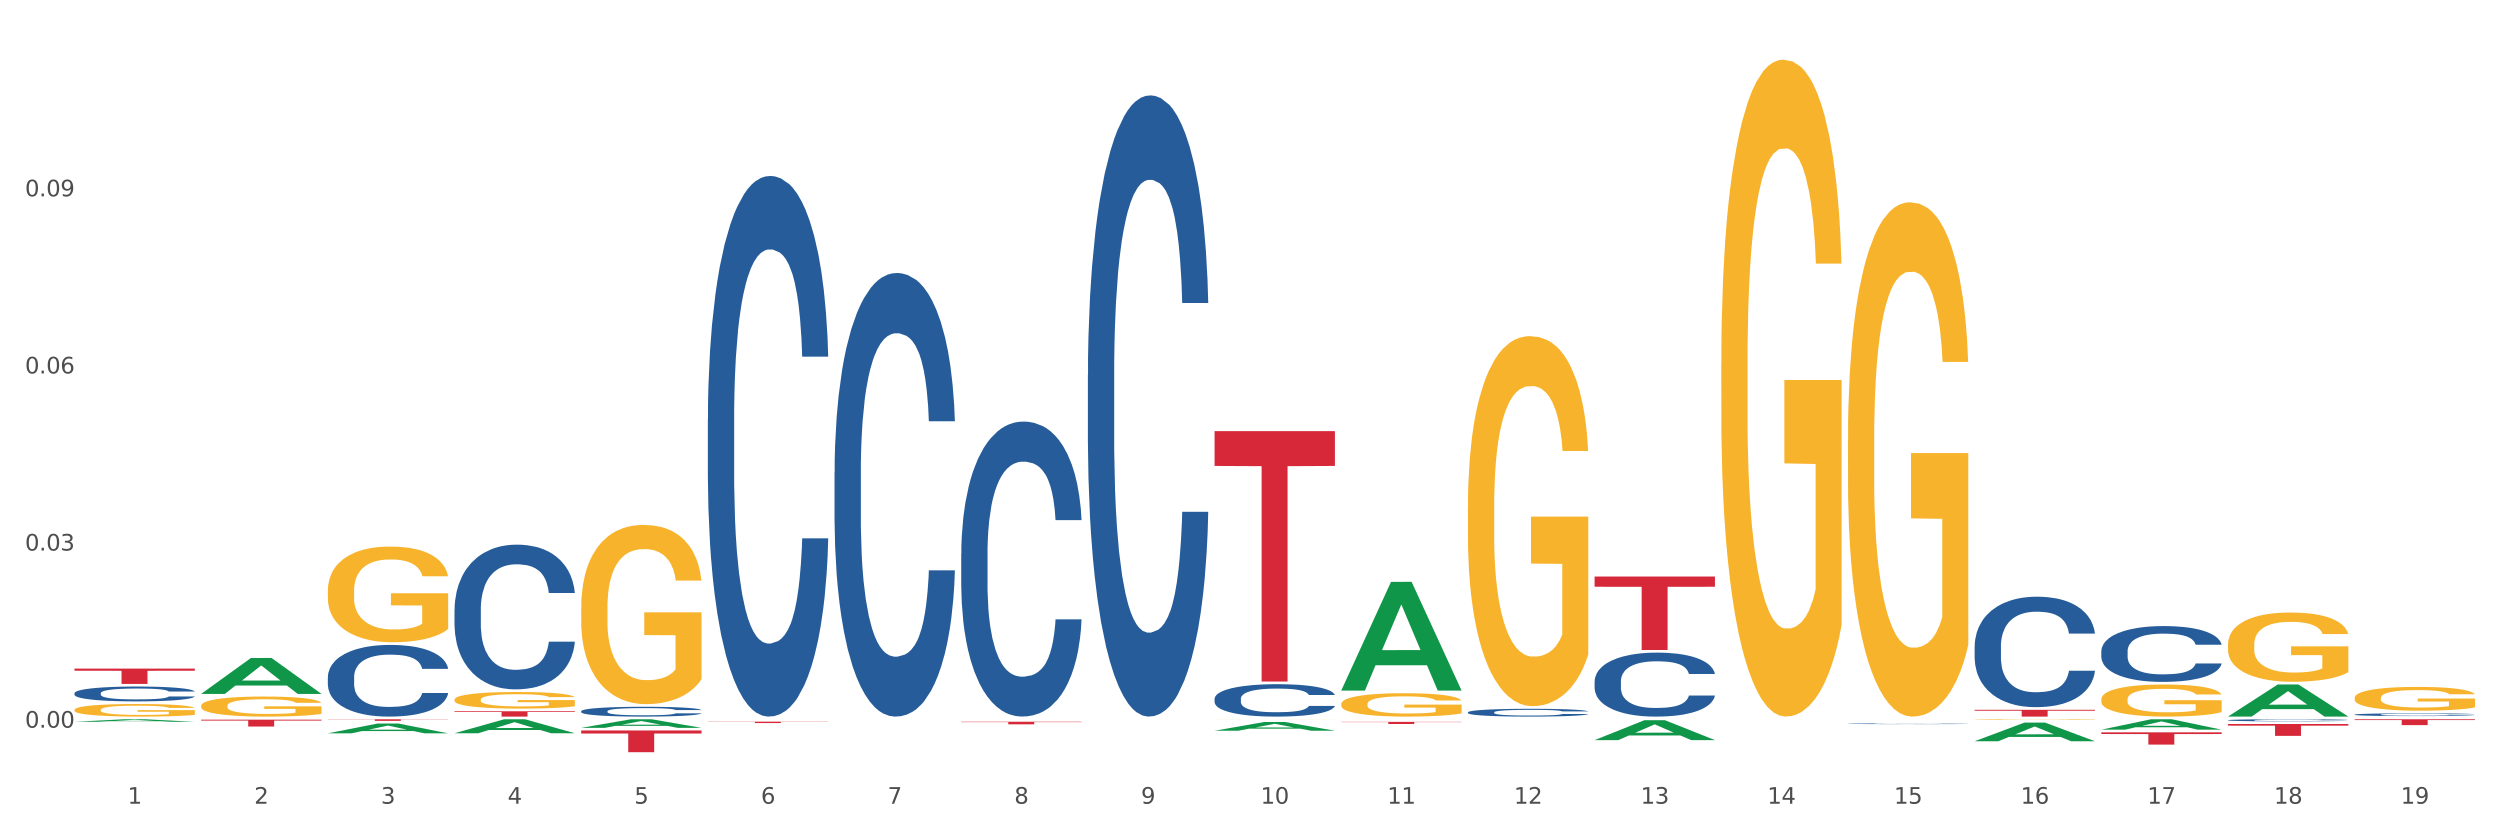 <?xml version="1.0" encoding="utf-8" standalone="no"?>
<!DOCTYPE svg PUBLIC "-//W3C//DTD SVG 1.1//EN"
  "http://www.w3.org/Graphics/SVG/1.1/DTD/svg11.dtd">
<svg xmlns:xlink="http://www.w3.org/1999/xlink" width="1080pt" height="360pt" viewBox="0 0 1080 360" xmlns="http://www.w3.org/2000/svg" version="1.1">
 <rect x="0" y="0" width="1080" height="360" fill="#333333" stroke="none"/>
 <defs>
  <style type="text/css">*{stroke-linejoin: round; stroke-linecap: butt}</style>
 </defs>
 <g id="figure_1">
  <g id="patch_1">
   <path d="M 0 360 
L 1080 360 
L 1080 0 
L 0 0 
z
" style="fill: #ffffff; stroke: #ffffff; stroke-linejoin: miter"/>
  </g>
  <g id="axes_1">
   <g id="matplotlib.axis_1">
    <g id="xtick_1">
     <g id="text_1">
      <!-- 1 -->
      <g style="fill: #4d4d4d" transform="translate(55.115 347.204) scale(0.096 -0.096)">
       <defs>
        <path id="DejaVuSans-31" d="M 794 531 
L 1825 531 
L 1825 4091 
L 703 3866 
L 703 4441 
L 1819 4666 
L 2450 4666 
L 2450 531 
L 3481 531 
L 3481 0 
L 794 0 
L 794 531 
z
" transform="scale(0.016)"/>
       </defs>
       <use xlink:href="#DejaVuSans-31"/>
      </g>
     </g>
    </g>
    <g id="xtick_2">
     <g id="text_2">
      <!-- 2 -->
      <g style="fill: #4d4d4d" transform="translate(109.839 347.204) scale(0.096 -0.096)">
       <defs>
        <path id="DejaVuSans-32" d="M 1228 531 
L 3431 531 
L 3431 0 
L 469 0 
L 469 531 
Q 828 903 1448 1529 
Q 2069 2156 2228 2338 
Q 2531 2678 2651 2914 
Q 2772 3150 2772 3378 
Q 2772 3750 2511 3984 
Q 2250 4219 1831 4219 
Q 1534 4219 1204 4116 
Q 875 4013 500 3803 
L 500 4441 
Q 881 4594 1212 4672 
Q 1544 4750 1819 4750 
Q 2544 4750 2975 4387 
Q 3406 4025 3406 3419 
Q 3406 3131 3298 2873 
Q 3191 2616 2906 2266 
Q 2828 2175 2409 1742 
Q 1991 1309 1228 531 
z
" transform="scale(0.016)"/>
       </defs>
       <use xlink:href="#DejaVuSans-32"/>
      </g>
     </g>
    </g>
    <g id="xtick_3">
     <g id="text_3">
      <!-- 3 -->
      <g style="fill: #4d4d4d" transform="translate(164.564 347.204) scale(0.096 -0.096)">
       <defs>
        <path id="DejaVuSans-33" d="M 2597 2516 
Q 3050 2419 3304 2112 
Q 3559 1806 3559 1356 
Q 3559 666 3084 287 
Q 2609 -91 1734 -91 
Q 1441 -91 1130 -33 
Q 819 25 488 141 
L 488 750 
Q 750 597 1062 519 
Q 1375 441 1716 441 
Q 2309 441 2620 675 
Q 2931 909 2931 1356 
Q 2931 1769 2642 2001 
Q 2353 2234 1838 2234 
L 1294 2234 
L 1294 2753 
L 1863 2753 
Q 2328 2753 2575 2939 
Q 2822 3125 2822 3475 
Q 2822 3834 2567 4026 
Q 2313 4219 1838 4219 
Q 1578 4219 1281 4162 
Q 984 4106 628 3988 
L 628 4550 
Q 988 4650 1302 4700 
Q 1616 4750 1894 4750 
Q 2613 4750 3031 4423 
Q 3450 4097 3450 3541 
Q 3450 3153 3228 2886 
Q 3006 2619 2597 2516 
z
" transform="scale(0.016)"/>
       </defs>
       <use xlink:href="#DejaVuSans-33"/>
      </g>
     </g>
    </g>
    <g id="xtick_4">
     <g id="text_4">
      <!-- 4 -->
      <g style="fill: #4d4d4d" transform="translate(219.288 347.204) scale(0.096 -0.096)">
       <defs>
        <path id="DejaVuSans-34" d="M 2419 4116 
L 825 1625 
L 2419 1625 
L 2419 4116 
z
M 2253 4666 
L 3047 4666 
L 3047 1625 
L 3713 1625 
L 3713 1100 
L 3047 1100 
L 3047 0 
L 2419 0 
L 2419 1100 
L 313 1100 
L 313 1709 
L 2253 4666 
z
" transform="scale(0.016)"/>
       </defs>
       <use xlink:href="#DejaVuSans-34"/>
      </g>
     </g>
    </g>
    <g id="xtick_5">
     <g id="text_5">
      <!-- 5 -->
      <g style="fill: #4d4d4d" transform="translate(274.012 347.204) scale(0.096 -0.096)">
       <defs>
        <path id="DejaVuSans-35" d="M 691 4666 
L 3169 4666 
L 3169 4134 
L 1269 4134 
L 1269 2991 
Q 1406 3038 1543 3061 
Q 1681 3084 1819 3084 
Q 2600 3084 3056 2656 
Q 3513 2228 3513 1497 
Q 3513 744 3044 326 
Q 2575 -91 1722 -91 
Q 1428 -91 1123 -41 
Q 819 9 494 109 
L 494 744 
Q 775 591 1075 516 
Q 1375 441 1709 441 
Q 2250 441 2565 725 
Q 2881 1009 2881 1497 
Q 2881 1984 2565 2268 
Q 2250 2553 1709 2553 
Q 1456 2553 1204 2497 
Q 953 2441 691 2322 
L 691 4666 
z
" transform="scale(0.016)"/>
       </defs>
       <use xlink:href="#DejaVuSans-35"/>
      </g>
     </g>
    </g>
    <g id="xtick_6">
     <g id="text_6">
      <!-- 6 -->
      <g style="fill: #4d4d4d" transform="translate(328.736 347.204) scale(0.096 -0.096)">
       <defs>
        <path id="DejaVuSans-36" d="M 2113 2584 
Q 1688 2584 1439 2293 
Q 1191 2003 1191 1497 
Q 1191 994 1439 701 
Q 1688 409 2113 409 
Q 2538 409 2786 701 
Q 3034 994 3034 1497 
Q 3034 2003 2786 2293 
Q 2538 2584 2113 2584 
z
M 3366 4563 
L 3366 3988 
Q 3128 4100 2886 4159 
Q 2644 4219 2406 4219 
Q 1781 4219 1451 3797 
Q 1122 3375 1075 2522 
Q 1259 2794 1537 2939 
Q 1816 3084 2150 3084 
Q 2853 3084 3261 2657 
Q 3669 2231 3669 1497 
Q 3669 778 3244 343 
Q 2819 -91 2113 -91 
Q 1303 -91 875 529 
Q 447 1150 447 2328 
Q 447 3434 972 4092 
Q 1497 4750 2381 4750 
Q 2619 4750 2861 4703 
Q 3103 4656 3366 4563 
z
" transform="scale(0.016)"/>
       </defs>
       <use xlink:href="#DejaVuSans-36"/>
      </g>
     </g>
    </g>
    <g id="xtick_7">
     <g id="text_7">
      <!-- 7 -->
      <g style="fill: #4d4d4d" transform="translate(383.461 347.204) scale(0.096 -0.096)">
       <defs>
        <path id="DejaVuSans-37" d="M 525 4666 
L 3525 4666 
L 3525 4397 
L 1831 0 
L 1172 0 
L 2766 4134 
L 525 4134 
L 525 4666 
z
" transform="scale(0.016)"/>
       </defs>
       <use xlink:href="#DejaVuSans-37"/>
      </g>
     </g>
    </g>
    <g id="xtick_8">
     <g id="text_8">
      <!-- 8 -->
      <g style="fill: #4d4d4d" transform="translate(438.185 347.204) scale(0.096 -0.096)">
       <defs>
        <path id="DejaVuSans-38" d="M 2034 2216 
Q 1584 2216 1326 1975 
Q 1069 1734 1069 1313 
Q 1069 891 1326 650 
Q 1584 409 2034 409 
Q 2484 409 2743 651 
Q 3003 894 3003 1313 
Q 3003 1734 2745 1975 
Q 2488 2216 2034 2216 
z
M 1403 2484 
Q 997 2584 770 2862 
Q 544 3141 544 3541 
Q 544 4100 942 4425 
Q 1341 4750 2034 4750 
Q 2731 4750 3128 4425 
Q 3525 4100 3525 3541 
Q 3525 3141 3298 2862 
Q 3072 2584 2669 2484 
Q 3125 2378 3379 2068 
Q 3634 1759 3634 1313 
Q 3634 634 3220 271 
Q 2806 -91 2034 -91 
Q 1263 -91 848 271 
Q 434 634 434 1313 
Q 434 1759 690 2068 
Q 947 2378 1403 2484 
z
M 1172 3481 
Q 1172 3119 1398 2916 
Q 1625 2713 2034 2713 
Q 2441 2713 2670 2916 
Q 2900 3119 2900 3481 
Q 2900 3844 2670 4047 
Q 2441 4250 2034 4250 
Q 1625 4250 1398 4047 
Q 1172 3844 1172 3481 
z
" transform="scale(0.016)"/>
       </defs>
       <use xlink:href="#DejaVuSans-38"/>
      </g>
     </g>
    </g>
    <g id="xtick_9">
     <g id="text_9">
      <!-- 9 -->
      <g style="fill: #4d4d4d" transform="translate(492.909 347.204) scale(0.096 -0.096)">
       <defs>
        <path id="DejaVuSans-39" d="M 703 97 
L 703 672 
Q 941 559 1184 500 
Q 1428 441 1663 441 
Q 2288 441 2617 861 
Q 2947 1281 2994 2138 
Q 2813 1869 2534 1725 
Q 2256 1581 1919 1581 
Q 1219 1581 811 2004 
Q 403 2428 403 3163 
Q 403 3881 828 4315 
Q 1253 4750 1959 4750 
Q 2769 4750 3195 4129 
Q 3622 3509 3622 2328 
Q 3622 1225 3098 567 
Q 2575 -91 1691 -91 
Q 1453 -91 1209 -44 
Q 966 3 703 97 
z
M 1959 2075 
Q 2384 2075 2632 2365 
Q 2881 2656 2881 3163 
Q 2881 3666 2632 3958 
Q 2384 4250 1959 4250 
Q 1534 4250 1286 3958 
Q 1038 3666 1038 3163 
Q 1038 2656 1286 2365 
Q 1534 2075 1959 2075 
z
" transform="scale(0.016)"/>
       </defs>
       <use xlink:href="#DejaVuSans-39"/>
      </g>
     </g>
    </g>
    <g id="xtick_10">
     <g id="text_10">
      <!-- 10 -->
      <g style="fill: #4d4d4d" transform="translate(544.58 347.204) scale(0.096 -0.096)">
       <defs>
        <path id="DejaVuSans-30" d="M 2034 4250 
Q 1547 4250 1301 3770 
Q 1056 3291 1056 2328 
Q 1056 1369 1301 889 
Q 1547 409 2034 409 
Q 2525 409 2770 889 
Q 3016 1369 3016 2328 
Q 3016 3291 2770 3770 
Q 2525 4250 2034 4250 
z
M 2034 4750 
Q 2819 4750 3233 4129 
Q 3647 3509 3647 2328 
Q 3647 1150 3233 529 
Q 2819 -91 2034 -91 
Q 1250 -91 836 529 
Q 422 1150 422 2328 
Q 422 3509 836 4129 
Q 1250 4750 2034 4750 
z
" transform="scale(0.016)"/>
       </defs>
       <use xlink:href="#DejaVuSans-31"/>
       <use xlink:href="#DejaVuSans-30" transform="translate(63.623 0)"/>
      </g>
     </g>
    </g>
    <g id="xtick_11">
     <g id="text_11">
      <!-- 11 -->
      <g style="fill: #4d4d4d" transform="translate(599.304 347.204) scale(0.096 -0.096)">
       <use xlink:href="#DejaVuSans-31"/>
       <use xlink:href="#DejaVuSans-31" transform="translate(63.623 0)"/>
      </g>
     </g>
    </g>
    <g id="xtick_12">
     <g id="text_12">
      <!-- 12 -->
      <g style="fill: #4d4d4d" transform="translate(654.028 347.204) scale(0.096 -0.096)">
       <use xlink:href="#DejaVuSans-31"/>
       <use xlink:href="#DejaVuSans-32" transform="translate(63.623 0)"/>
      </g>
     </g>
    </g>
    <g id="xtick_13">
     <g id="text_13">
      <!-- 13 -->
      <g style="fill: #4d4d4d" transform="translate(708.752 347.204) scale(0.096 -0.096)">
       <use xlink:href="#DejaVuSans-31"/>
       <use xlink:href="#DejaVuSans-33" transform="translate(63.623 0)"/>
      </g>
     </g>
    </g>
    <g id="xtick_14">
     <g id="text_14">
      <!-- 14 -->
      <g style="fill: #4d4d4d" transform="translate(763.477 347.204) scale(0.096 -0.096)">
       <use xlink:href="#DejaVuSans-31"/>
       <use xlink:href="#DejaVuSans-34" transform="translate(63.623 0)"/>
      </g>
     </g>
    </g>
    <g id="xtick_15">
     <g id="text_15">
      <!-- 15 -->
      <g style="fill: #4d4d4d" transform="translate(818.201 347.204) scale(0.096 -0.096)">
       <use xlink:href="#DejaVuSans-31"/>
       <use xlink:href="#DejaVuSans-35" transform="translate(63.623 0)"/>
      </g>
     </g>
    </g>
    <g id="xtick_16">
     <g id="text_16">
      <!-- 16 -->
      <g style="fill: #4d4d4d" transform="translate(872.925 347.204) scale(0.096 -0.096)">
       <use xlink:href="#DejaVuSans-31"/>
       <use xlink:href="#DejaVuSans-36" transform="translate(63.623 0)"/>
      </g>
     </g>
    </g>
    <g id="xtick_17">
     <g id="text_17">
      <!-- 17 -->
      <g style="fill: #4d4d4d" transform="translate(927.649 347.204) scale(0.096 -0.096)">
       <use xlink:href="#DejaVuSans-31"/>
       <use xlink:href="#DejaVuSans-37" transform="translate(63.623 0)"/>
      </g>
     </g>
    </g>
    <g id="xtick_18">
     <g id="text_18">
      <!-- 18 -->
      <g style="fill: #4d4d4d" transform="translate(982.374 347.204) scale(0.096 -0.096)">
       <use xlink:href="#DejaVuSans-31"/>
       <use xlink:href="#DejaVuSans-38" transform="translate(63.623 0)"/>
      </g>
     </g>
    </g>
    <g id="xtick_19">
     <g id="text_19">
      <!-- 19 -->
      <g style="fill: #4d4d4d" transform="translate(1037.098 347.204) scale(0.096 -0.096)">
       <use xlink:href="#DejaVuSans-31"/>
       <use xlink:href="#DejaVuSans-39" transform="translate(63.623 0)"/>
      </g>
     </g>
    </g>
    <g id="xtick_20"/>
    <g id="xtick_21"/>
    <g id="xtick_22"/>
    <g id="xtick_23"/>
    <g id="xtick_24"/>
    <g id="xtick_25"/>
    <g id="xtick_26"/>
    <g id="xtick_27"/>
    <g id="xtick_28"/>
    <g id="xtick_29"/>
    <g id="xtick_30"/>
    <g id="xtick_31"/>
    <g id="xtick_32"/>
    <g id="xtick_33"/>
    <g id="xtick_34"/>
    <g id="xtick_35"/>
    <g id="xtick_36"/>
    <g id="xtick_37"/>
   </g>
   <g id="matplotlib.axis_2">
    <g id="ytick_1">
     <g id="text_20">
      <!-- 0.00 -->
      <g style="fill: #4d4d4d" transform="translate(10.8 314.358) scale(0.096 -0.096)">
       <defs>
        <path id="DejaVuSans-2e" d="M 684 794 
L 1344 794 
L 1344 0 
L 684 0 
L 684 794 
z
" transform="scale(0.016)"/>
       </defs>
       <use xlink:href="#DejaVuSans-30"/>
       <use xlink:href="#DejaVuSans-2e" transform="translate(63.623 0)"/>
       <use xlink:href="#DejaVuSans-30" transform="translate(95.41 0)"/>
       <use xlink:href="#DejaVuSans-30" transform="translate(159.033 0)"/>
      </g>
     </g>
    </g>
    <g id="ytick_2">
     <g id="text_21">
      <!-- 0.03 -->
      <g style="fill: #4d4d4d" transform="translate(10.8 237.846) scale(0.096 -0.096)">
       <use xlink:href="#DejaVuSans-30"/>
       <use xlink:href="#DejaVuSans-2e" transform="translate(63.623 0)"/>
       <use xlink:href="#DejaVuSans-30" transform="translate(95.41 0)"/>
       <use xlink:href="#DejaVuSans-33" transform="translate(159.033 0)"/>
      </g>
     </g>
    </g>
    <g id="ytick_3">
     <g id="text_22">
      <!-- 0.06 -->
      <g style="fill: #4d4d4d" transform="translate(10.8 161.333) scale(0.096 -0.096)">
       <use xlink:href="#DejaVuSans-30"/>
       <use xlink:href="#DejaVuSans-2e" transform="translate(63.623 0)"/>
       <use xlink:href="#DejaVuSans-30" transform="translate(95.41 0)"/>
       <use xlink:href="#DejaVuSans-36" transform="translate(159.033 0)"/>
      </g>
     </g>
    </g>
    <g id="ytick_4">
     <g id="text_23">
      <!-- 0.09 -->
      <g style="fill: #4d4d4d" transform="translate(10.8 84.821) scale(0.096 -0.096)">
       <use xlink:href="#DejaVuSans-30"/>
       <use xlink:href="#DejaVuSans-2e" transform="translate(63.623 0)"/>
       <use xlink:href="#DejaVuSans-30" transform="translate(95.41 0)"/>
       <use xlink:href="#DejaVuSans-39" transform="translate(159.033 0)"/>
      </g>
     </g>
    </g>
    <g id="ytick_5"/>
    <g id="ytick_6"/>
    <g id="ytick_7"/>
    <g id="ytick_8"/>
   </g>
   <g id="PolyCollection_1">
    <path d="M 32.175 311.817 
L 32.229 311.816 
L 53.667 310.712 
L 62.564 310.711 
L 84.163 311.819 
L 73.873 311.819 
L 69.21 311.561 
L 47.075 311.561 
L 46.914 311.565 
L 42.412 311.819 
L 32.175 311.819 
L 32.175 311.817 
L 49.862 311.407 
L 66.423 311.406 
L 58.223 310.947 
L 58.115 310.945 
L 58.008 310.948 
L 49.808 311.406 
L 49.862 311.407 
L 32.175 311.817 
z
" clip-path="url(#p911daeac57)" style="fill: #109648"/>
    <path d="M 86.899 299.739 
L 86.953 299.725 
L 108.391 284.25 
L 117.288 284.235 
L 138.887 299.768 
L 128.597 299.768 
L 123.934 296.151 
L 101.799 296.151 
L 101.638 296.21 
L 97.136 299.768 
L 86.899 299.768 
L 86.899 299.739 
L 104.586 293.993 
L 121.147 293.978 
L 112.947 287.546 
L 112.84 287.517 
L 112.733 287.561 
L 104.532 293.978 
L 104.586 293.993 
L 86.899 299.739 
z
" clip-path="url(#p911daeac57)" style="fill: #109648"/>
    <path d="M 907.763 316.366 
L 959.751 316.366 
L 959.751 317.101 
L 939.301 317.106 
L 939.301 321.656 
L 928.09 321.656 
L 928.09 317.106 
L 907.763 317.101 
L 907.763 316.371 
L 907.763 316.366 
z
" clip-path="url(#p911daeac57)" style="fill: #d62839"/>
    <path d="M 196.348 316.751 
L 196.401 316.745 
L 217.84 310.716 
L 226.737 310.711 
L 248.336 316.762 
L 238.045 316.762 
L 233.383 315.353 
L 211.247 315.353 
L 211.087 315.376 
L 206.585 316.762 
L 196.348 316.762 
L 196.348 316.751 
L 214.034 314.512 
L 230.596 314.506 
L 222.395 312.001 
L 222.288 311.989 
L 222.181 312.006 
L 213.981 314.506 
L 214.034 314.512 
L 196.348 316.751 
z
" clip-path="url(#p911daeac57)" style="fill: #109648"/>
    <path d="M 141.624 316.793 
L 141.677 316.789 
L 163.116 312.561 
L 172.012 312.557 
L 193.612 316.801 
L 183.321 316.801 
L 178.658 315.813 
L 156.523 315.813 
L 156.362 315.829 
L 151.86 316.801 
L 141.624 316.801 
L 141.624 316.793 
L 159.31 315.223 
L 175.871 315.219 
L 167.671 313.462 
L 167.564 313.454 
L 167.457 313.466 
L 159.257 315.219 
L 159.31 315.223 
L 141.624 316.793 
z
" clip-path="url(#p911daeac57)" style="fill: #109648"/>
    <path d="M 305.796 311.747 
L 357.784 311.747 
L 357.784 311.835 
L 337.334 311.836 
L 337.334 312.377 
L 326.123 312.377 
L 326.123 311.836 
L 305.796 311.835 
L 305.796 311.748 
L 305.796 311.747 
z
" clip-path="url(#p911daeac57)" style="fill: #d62839"/>
    <path d="M 1017.212 310.711 
L 1069.2 310.711 
L 1069.2 311.064 
L 1048.75 311.067 
L 1048.75 313.255 
L 1037.539 313.255 
L 1037.539 311.067 
L 1017.212 311.064 
L 1017.212 310.713 
L 1017.212 310.711 
z
" clip-path="url(#p911daeac57)" style="fill: #d62839"/>
    <path d="M 86.899 310.888 
L 138.887 310.888 
L 138.887 311.3 
L 118.437 311.303 
L 118.437 313.854 
L 107.226 313.854 
L 107.226 311.303 
L 86.899 311.3 
L 86.899 310.891 
L 86.899 310.888 
z
" clip-path="url(#p911daeac57)" style="fill: #d62839"/>
    <path d="M 32.175 288.85 
L 84.163 288.85 
L 84.163 289.766 
L 63.713 289.773 
L 63.713 295.447 
L 52.502 295.447 
L 52.502 289.773 
L 32.175 289.766 
L 32.175 288.856 
L 32.175 288.85 
z
" clip-path="url(#p911daeac57)" style="fill: #d62839"/>
    <path d="M 196.348 307.255 
L 248.336 307.255 
L 248.336 307.577 
L 227.886 307.579 
L 227.886 309.571 
L 216.675 309.571 
L 216.675 307.579 
L 196.348 307.577 
L 196.348 307.257 
L 196.348 307.255 
z
" clip-path="url(#p911daeac57)" style="fill: #d62839"/>
    <path d="M 141.624 310.711 
L 193.612 310.711 
L 193.612 310.809 
L 173.161 310.81 
L 173.161 311.418 
L 161.951 311.418 
L 161.951 310.81 
L 141.624 310.809 
L 141.624 310.711 
L 141.624 310.711 
z
" clip-path="url(#p911daeac57)" style="fill: #d62839"/>
    <path d="M 853.039 306.633 
L 905.027 306.633 
L 905.027 307.042 
L 884.577 307.044 
L 884.577 309.571 
L 873.366 309.571 
L 873.366 307.044 
L 853.039 307.042 
L 853.039 306.636 
L 853.039 306.633 
z
" clip-path="url(#p911daeac57)" style="fill: #d62839"/>
    <path d="M 524.693 186.248 
L 576.682 186.248 
L 576.682 201.283 
L 556.231 201.384 
L 556.231 294.435 
L 545.021 294.435 
L 545.021 201.384 
L 524.693 201.283 
L 524.693 186.35 
L 524.693 186.248 
z
" clip-path="url(#p911daeac57)" style="fill: #d62839"/>
    <path d="M 579.418 311.836 
L 631.406 311.836 
L 631.406 311.968 
L 610.956 311.969 
L 610.956 312.782 
L 599.745 312.782 
L 599.745 311.969 
L 579.418 311.968 
L 579.418 311.837 
L 579.418 311.836 
z
" clip-path="url(#p911daeac57)" style="fill: #d62839"/>
    <path d="M 688.866 249.069 
L 740.854 249.069 
L 740.854 253.478 
L 720.404 253.508 
L 720.404 280.795 
L 709.193 280.795 
L 709.193 253.508 
L 688.866 253.478 
L 688.866 249.099 
L 688.866 249.069 
z
" clip-path="url(#p911daeac57)" style="fill: #d62839"/>
    <path d="M 415.245 311.802 
L 467.233 311.802 
L 467.233 311.957 
L 446.783 311.958 
L 446.783 312.917 
L 435.572 312.917 
L 435.572 311.958 
L 415.245 311.957 
L 415.245 311.803 
L 415.245 311.802 
z
" clip-path="url(#p911daeac57)" style="fill: #d62839"/>
    <path d="M 251.072 315.573 
L 303.06 315.573 
L 303.06 316.876 
L 282.61 316.885 
L 282.61 324.95 
L 271.399 324.95 
L 271.399 316.885 
L 251.072 316.876 
L 251.072 315.582 
L 251.072 315.573 
z
" clip-path="url(#p911daeac57)" style="fill: #d62839"/>
    <path d="M 962.488 312.76 
L 1014.476 312.76 
L 1014.476 313.473 
L 994.025 313.478 
L 994.025 317.892 
L 982.815 317.892 
L 982.815 313.478 
L 962.488 313.473 
L 962.488 312.765 
L 962.488 312.76 
z
" clip-path="url(#p911daeac57)" style="fill: #d62839"/>
    <path d="M 688.866 319.71 
L 688.92 319.702 
L 710.358 311.137 
L 719.255 311.129 
L 740.854 319.726 
L 730.564 319.726 
L 725.901 317.724 
L 703.766 317.724 
L 703.605 317.757 
L 699.103 319.726 
L 688.866 319.726 
L 688.866 319.71 
L 706.553 316.53 
L 723.114 316.521 
L 714.914 312.962 
L 714.807 312.945 
L 714.7 312.97 
L 706.499 316.521 
L 706.553 316.53 
L 688.866 319.71 
z
" clip-path="url(#p911daeac57)" style="fill: #109648"/>
    <path d="M 251.072 314.426 
L 251.126 314.422 
L 272.564 310.714 
L 281.461 310.711 
L 303.06 314.433 
L 292.77 314.433 
L 288.107 313.566 
L 265.972 313.566 
L 265.811 313.58 
L 261.309 314.433 
L 251.072 314.433 
L 251.072 314.426 
L 268.759 313.049 
L 285.32 313.045 
L 277.12 311.504 
L 277.013 311.497 
L 276.905 311.508 
L 268.705 313.045 
L 268.759 313.049 
L 251.072 314.426 
z
" clip-path="url(#p911daeac57)" style="fill: #109648"/>
    <path d="M 853.039 320.206 
L 853.093 320.198 
L 874.531 312.162 
L 883.428 312.155 
L 905.027 320.221 
L 894.737 320.221 
L 890.074 318.343 
L 867.939 318.343 
L 867.778 318.373 
L 863.276 320.221 
L 853.039 320.221 
L 853.039 320.206 
L 870.726 317.222 
L 887.287 317.214 
L 879.087 313.874 
L 878.98 313.859 
L 878.872 313.882 
L 870.672 317.214 
L 870.726 317.222 
L 853.039 320.206 
z
" clip-path="url(#p911daeac57)" style="fill: #109648"/>
    <path d="M 853.039 310.851 
L 853.1 310.851 
L 853.1 310.841 
L 853.223 310.832 
L 853.837 310.812 
L 854.758 310.794 
L 855.433 310.785 
L 856.108 310.778 
L 856.906 310.77 
L 857.888 310.762 
L 859.668 310.751 
L 860.773 310.745 
L 862.123 310.739 
L 864.578 310.73 
L 866.358 310.725 
L 868.2 310.721 
L 871.207 310.716 
L 873.171 310.714 
L 875.258 310.712 
L 877.775 310.711 
L 879.678 310.711 
L 883.851 310.712 
L 887.411 310.714 
L 889.13 310.716 
L 891.34 310.719 
L 892.506 310.722 
L 894.409 310.726 
L 896.373 310.732 
L 897.723 310.737 
L 899.749 310.746 
L 901.283 310.756 
L 902.695 310.767 
L 903.431 310.775 
L 903.984 310.783 
L 904.475 310.792 
L 904.966 310.805 
L 893.918 310.805 
L 893.488 310.795 
L 892.813 310.786 
L 891.831 310.777 
L 890.971 310.772 
L 889.498 310.765 
L 888.148 310.76 
L 886.736 310.757 
L 885.018 310.754 
L 883.667 310.753 
L 881.765 310.752 
L 878.02 310.752 
L 875.504 310.754 
L 873.785 310.757 
L 872.68 310.76 
L 871.698 310.762 
L 870.594 310.766 
L 869.305 310.772 
L 868.384 310.777 
L 867.463 310.784 
L 866.727 310.791 
L 866.051 310.799 
L 865.499 310.807 
L 865.069 310.815 
L 864.701 310.826 
L 864.394 310.844 
L 864.394 310.882 
L 864.517 310.89 
L 864.824 310.902 
L 865.192 310.91 
L 865.806 310.92 
L 866.358 310.927 
L 867.402 310.937 
L 868.568 310.946 
L 869.489 310.951 
L 870.409 310.955 
L 872.005 310.962 
L 873.785 310.967 
L 875.32 310.97 
L 877.407 310.972 
L 878.818 310.974 
L 880.046 310.974 
L 883.053 310.974 
L 885.202 310.973 
L 887.596 310.971 
L 889.437 310.969 
L 890.971 310.966 
L 892.69 310.961 
L 893.795 310.956 
L 893.795 310.898 
L 880.291 310.898 
L 880.291 310.859 
L 905.027 310.859 
L 905.027 310.972 
L 903.984 310.978 
L 902.818 310.983 
L 901.59 310.988 
L 899.749 310.994 
L 897.539 311 
L 895.575 311.003 
L 893.488 311.007 
L 891.033 311.01 
L 887.841 311.013 
L 885.877 311.014 
L 883.422 311.015 
L 880.537 311.015 
L 878.02 311.014 
L 875.565 311.013 
L 872.987 311.01 
L 870.471 311.007 
L 868.568 311.003 
L 866.665 310.999 
L 864.64 310.993 
L 863.044 310.987 
L 861.816 310.982 
L 860.466 310.976 
L 858.993 310.968 
L 857.888 310.96 
L 856.906 310.952 
L 855.863 310.942 
L 855.126 310.934 
L 854.389 310.923 
L 853.96 310.915 
L 853.469 310.902 
L 853.1 310.885 
L 853.039 310.851 
z
" clip-path="url(#p911daeac57)" style="fill: #f7b32b"/>
    <path d="M 798.315 190.049 
L 798.376 189.846 
L 798.376 182.541 
L 798.499 176.25 
L 799.113 161.031 
L 800.033 148.449 
L 800.709 141.753 
L 801.384 136.274 
L 802.182 130.795 
L 803.164 125.113 
L 804.944 116.793 
L 806.049 112.532 
L 807.399 108.068 
L 809.854 101.574 
L 811.634 97.921 
L 813.475 94.878 
L 816.483 91.225 
L 818.447 89.602 
L 820.534 88.384 
L 823.051 87.572 
L 824.953 87.369 
L 829.127 87.978 
L 832.687 89.804 
L 834.406 91.225 
L 836.615 93.66 
L 837.782 95.283 
L 839.684 98.53 
L 841.648 102.792 
L 842.999 106.444 
L 845.024 113.344 
L 846.559 120.243 
L 847.97 128.766 
L 848.707 134.651 
L 849.259 140.13 
L 849.75 146.42 
L 850.242 156.363 
L 839.193 156.363 
L 838.764 149.261 
L 838.088 142.565 
L 837.106 136.071 
L 836.247 132.013 
L 834.774 126.94 
L 833.424 123.693 
L 832.012 121.258 
L 830.293 119.228 
L 828.943 118.214 
L 827.04 117.402 
L 823.296 117.605 
L 820.78 119.228 
L 819.061 121.258 
L 817.956 123.084 
L 816.974 125.113 
L 815.869 127.954 
L 814.58 132.216 
L 813.66 136.071 
L 812.739 140.941 
L 812.002 145.811 
L 811.327 151.493 
L 810.775 157.581 
L 810.345 163.872 
L 809.977 171.583 
L 809.67 184.367 
L 809.67 212.168 
L 809.793 218.458 
L 810.1 226.778 
L 810.468 233.069 
L 811.082 240.577 
L 811.634 245.65 
L 812.678 252.955 
L 813.844 259.043 
L 814.764 262.898 
L 815.685 266.145 
L 817.281 270.61 
L 819.061 274.262 
L 820.595 276.494 
L 822.682 278.524 
L 824.094 279.335 
L 825.322 279.741 
L 828.329 279.741 
L 830.477 279.132 
L 832.871 277.712 
L 834.713 275.886 
L 836.247 273.653 
L 837.966 270.001 
L 839.071 266.551 
L 839.071 224.14 
L 825.567 223.937 
L 825.567 195.731 
L 850.303 195.731 
L 850.303 278.524 
L 849.259 282.785 
L 848.093 286.641 
L 846.866 290.09 
L 845.024 294.352 
L 842.815 298.41 
L 840.851 301.251 
L 838.764 303.686 
L 836.308 305.918 
L 833.117 307.948 
L 831.153 308.759 
L 828.697 309.368 
L 825.813 309.571 
L 823.296 309.165 
L 820.841 308.15 
L 818.263 306.324 
L 815.746 303.686 
L 813.844 301.048 
L 811.941 297.801 
L 809.915 293.54 
L 808.32 289.481 
L 807.092 285.829 
L 805.742 281.162 
L 804.269 275.074 
L 803.164 269.595 
L 802.182 263.913 
L 801.138 256.608 
L 800.402 250.317 
L 799.665 242.403 
L 799.236 236.518 
L 798.744 227.387 
L 798.376 214.603 
L 798.315 190.049 
z
" clip-path="url(#p911daeac57)" style="fill: #f7b32b"/>
    <path d="M 743.591 156.903 
L 743.652 156.643 
L 743.652 147.313 
L 743.775 139.279 
L 744.388 119.84 
L 745.309 103.771 
L 745.984 95.219 
L 746.66 88.221 
L 747.457 81.223 
L 748.44 73.966 
L 750.22 63.34 
L 751.324 57.897 
L 752.675 52.195 
L 755.13 43.902 
L 756.91 39.237 
L 758.751 35.349 
L 761.759 30.684 
L 763.723 28.61 
L 765.81 27.055 
L 768.326 26.019 
L 770.229 25.759 
L 774.403 26.537 
L 777.963 28.87 
L 779.681 30.684 
L 781.891 33.794 
L 783.057 35.867 
L 784.96 40.014 
L 786.924 45.457 
L 788.275 50.122 
L 790.3 58.934 
L 791.835 67.746 
L 793.246 78.631 
L 793.983 86.148 
L 794.535 93.145 
L 795.026 101.18 
L 795.517 113.879 
L 784.469 113.879 
L 784.039 104.808 
L 783.364 96.255 
L 782.382 87.962 
L 781.523 82.778 
L 780.05 76.299 
L 778.699 72.152 
L 777.288 69.042 
L 775.569 66.45 
L 774.219 65.154 
L 772.316 64.118 
L 768.572 64.377 
L 766.055 66.45 
L 764.337 69.042 
L 763.232 71.374 
L 762.25 73.966 
L 761.145 77.595 
L 759.856 83.037 
L 758.935 87.962 
L 758.015 94.182 
L 757.278 100.402 
L 756.603 107.659 
L 756.051 115.434 
L 755.621 123.469 
L 755.253 133.318 
L 754.946 149.646 
L 754.946 185.153 
L 755.068 193.187 
L 755.375 203.813 
L 755.744 211.848 
L 756.357 221.437 
L 756.91 227.917 
L 757.953 237.247 
L 759.119 245.022 
L 760.04 249.947 
L 760.961 254.094 
L 762.557 259.795 
L 764.337 264.461 
L 765.871 267.312 
L 767.958 269.903 
L 769.37 270.94 
L 770.597 271.458 
L 773.605 271.458 
L 775.753 270.681 
L 778.147 268.867 
L 779.988 266.534 
L 781.523 263.683 
L 783.241 259.018 
L 784.346 254.612 
L 784.346 200.444 
L 770.843 200.185 
L 770.843 164.159 
L 795.579 164.159 
L 795.579 269.903 
L 794.535 275.346 
L 793.369 280.27 
L 792.141 284.676 
L 790.3 290.119 
L 788.09 295.303 
L 786.126 298.931 
L 784.039 302.041 
L 781.584 304.892 
L 778.392 307.484 
L 776.428 308.521 
L 773.973 309.298 
L 771.088 309.557 
L 768.572 309.039 
L 766.117 307.743 
L 763.539 305.41 
L 761.022 302.041 
L 759.119 298.672 
L 757.217 294.525 
L 755.191 289.082 
L 753.595 283.899 
L 752.368 279.234 
L 751.017 273.273 
L 749.544 265.497 
L 748.44 258.5 
L 747.457 251.243 
L 746.414 241.912 
L 745.677 233.878 
L 744.941 223.77 
L 744.511 216.254 
L 744.02 204.591 
L 743.652 188.263 
L 743.591 156.903 
z
" clip-path="url(#p911daeac57)" style="fill: #f7b32b"/>
    <path d="M 907.763 302.119 
L 907.825 302.106 
L 907.825 301.651 
L 907.948 301.258 
L 908.561 300.309 
L 909.482 299.525 
L 910.157 299.108 
L 910.832 298.766 
L 911.63 298.424 
L 912.612 298.07 
L 914.392 297.551 
L 915.497 297.286 
L 916.847 297.007 
L 919.303 296.602 
L 921.083 296.375 
L 922.924 296.185 
L 925.932 295.957 
L 927.896 295.856 
L 929.983 295.78 
L 932.499 295.729 
L 934.402 295.717 
L 938.576 295.755 
L 942.136 295.869 
L 943.854 295.957 
L 946.064 296.109 
L 947.23 296.21 
L 949.133 296.413 
L 951.097 296.678 
L 952.447 296.906 
L 954.473 297.336 
L 956.007 297.766 
L 957.419 298.298 
L 958.156 298.665 
L 958.708 299.006 
L 959.199 299.399 
L 959.69 300.018 
L 948.642 300.018 
L 948.212 299.576 
L 947.537 299.158 
L 946.555 298.753 
L 945.696 298.5 
L 944.223 298.184 
L 942.872 297.981 
L 941.46 297.83 
L 939.742 297.703 
L 938.392 297.64 
L 936.489 297.589 
L 932.745 297.602 
L 930.228 297.703 
L 928.51 297.83 
L 927.405 297.944 
L 926.423 298.07 
L 925.318 298.247 
L 924.029 298.513 
L 923.108 298.753 
L 922.187 299.057 
L 921.451 299.361 
L 920.776 299.715 
L 920.223 300.094 
L 919.794 300.487 
L 919.425 300.967 
L 919.119 301.764 
L 919.119 303.498 
L 919.241 303.89 
L 919.548 304.409 
L 919.916 304.801 
L 920.53 305.269 
L 921.083 305.585 
L 922.126 306.041 
L 923.292 306.421 
L 924.213 306.661 
L 925.134 306.863 
L 926.73 307.142 
L 928.51 307.369 
L 930.044 307.509 
L 932.131 307.635 
L 933.543 307.686 
L 934.77 307.711 
L 937.778 307.711 
L 939.926 307.673 
L 942.32 307.585 
L 944.161 307.471 
L 945.696 307.331 
L 947.414 307.104 
L 948.519 306.889 
L 948.519 304.244 
L 935.016 304.232 
L 935.016 302.473 
L 959.751 302.473 
L 959.751 307.635 
L 958.708 307.901 
L 957.542 308.141 
L 956.314 308.356 
L 954.473 308.622 
L 952.263 308.875 
L 950.299 309.052 
L 948.212 309.204 
L 945.757 309.343 
L 942.565 309.47 
L 940.601 309.52 
L 938.146 309.558 
L 935.261 309.571 
L 932.745 309.546 
L 930.29 309.482 
L 927.712 309.368 
L 925.195 309.204 
L 923.292 309.04 
L 921.39 308.837 
L 919.364 308.571 
L 917.768 308.318 
L 916.541 308.091 
L 915.19 307.8 
L 913.717 307.42 
L 912.612 307.078 
L 911.63 306.724 
L 910.587 306.269 
L 909.85 305.876 
L 909.114 305.383 
L 908.684 305.016 
L 908.193 304.447 
L 907.825 303.65 
L 907.763 302.119 
z
" clip-path="url(#p911daeac57)" style="fill: #f7b32b"/>
    <path d="M 524.693 315.671 
L 524.747 315.668 
L 546.185 311.901 
L 555.082 311.897 
L 576.682 315.679 
L 566.391 315.679 
L 561.728 314.798 
L 539.593 314.798 
L 539.432 314.812 
L 534.93 315.679 
L 524.693 315.679 
L 524.693 315.671 
L 542.38 314.272 
L 558.941 314.269 
L 550.741 312.703 
L 550.634 312.696 
L 550.527 312.707 
L 542.327 314.269 
L 542.38 314.272 
L 524.693 315.671 
z
" clip-path="url(#p911daeac57)" style="fill: #109648"/>
    <path d="M 962.488 309.545 
L 962.541 309.532 
L 983.98 295.69 
L 992.877 295.677 
L 1014.476 309.571 
L 1004.185 309.571 
L 999.522 306.336 
L 977.387 306.336 
L 977.227 306.388 
L 972.724 309.571 
L 962.488 309.571 
L 962.488 309.545 
L 980.174 304.405 
L 996.735 304.392 
L 988.535 298.639 
L 988.428 298.613 
L 988.321 298.652 
L 980.121 304.392 
L 980.174 304.405 
L 962.488 309.545 
z
" clip-path="url(#p911daeac57)" style="fill: #109648"/>
    <path d="M 579.418 298.247 
L 579.471 298.203 
L 600.91 251.379 
L 609.807 251.335 
L 631.406 298.335 
L 621.115 298.335 
L 616.453 287.39 
L 594.317 287.39 
L 594.157 287.567 
L 589.655 298.335 
L 579.418 298.335 
L 579.418 298.247 
L 597.104 280.859 
L 613.666 280.815 
L 605.465 261.353 
L 605.358 261.264 
L 605.251 261.397 
L 597.051 280.815 
L 597.104 280.859 
L 579.418 298.247 
z
" clip-path="url(#p911daeac57)" style="fill: #109648"/>
    <path d="M 907.763 315.217 
L 907.817 315.213 
L 929.255 310.715 
L 938.152 310.711 
L 959.751 315.226 
L 949.461 315.226 
L 944.798 314.174 
L 922.663 314.174 
L 922.502 314.191 
L 918 315.226 
L 907.763 315.226 
L 907.763 315.217 
L 925.45 313.547 
L 942.011 313.543 
L 933.811 311.673 
L 933.704 311.665 
L 933.597 311.677 
L 925.396 313.543 
L 925.45 313.547 
L 907.763 315.217 
z
" clip-path="url(#p911daeac57)" style="fill: #109648"/>
    <path d="M 86.899 304.911 
L 86.961 304.903 
L 86.961 304.619 
L 87.083 304.373 
L 87.697 303.78 
L 88.618 303.29 
L 89.293 303.028 
L 89.968 302.815 
L 90.766 302.601 
L 91.748 302.38 
L 93.528 302.055 
L 94.633 301.889 
L 95.983 301.715 
L 98.439 301.462 
L 100.219 301.32 
L 102.06 301.201 
L 105.067 301.059 
L 107.032 300.995 
L 109.118 300.948 
L 111.635 300.916 
L 113.538 300.908 
L 117.712 300.932 
L 121.272 301.003 
L 122.99 301.059 
L 125.2 301.154 
L 126.366 301.217 
L 128.269 301.343 
L 130.233 301.51 
L 131.583 301.652 
L 133.609 301.921 
L 135.143 302.19 
L 136.555 302.522 
L 137.291 302.752 
L 137.844 302.965 
L 138.335 303.21 
L 138.826 303.598 
L 127.778 303.598 
L 127.348 303.321 
L 126.673 303.06 
L 125.691 302.807 
L 124.832 302.649 
L 123.358 302.451 
L 122.008 302.324 
L 120.596 302.229 
L 118.878 302.15 
L 117.527 302.111 
L 115.625 302.079 
L 111.881 302.087 
L 109.364 302.15 
L 107.645 302.229 
L 106.541 302.301 
L 105.559 302.38 
L 104.454 302.491 
L 103.165 302.657 
L 102.244 302.807 
L 101.323 302.997 
L 100.587 303.187 
L 99.912 303.408 
L 99.359 303.646 
L 98.93 303.891 
L 98.561 304.191 
L 98.254 304.69 
L 98.254 305.774 
L 98.377 306.019 
L 98.684 306.343 
L 99.052 306.588 
L 99.666 306.881 
L 100.219 307.079 
L 101.262 307.364 
L 102.428 307.601 
L 103.349 307.751 
L 104.27 307.878 
L 105.865 308.052 
L 107.645 308.194 
L 109.18 308.281 
L 111.267 308.361 
L 112.678 308.392 
L 113.906 308.408 
L 116.914 308.408 
L 119.062 308.384 
L 121.456 308.329 
L 123.297 308.258 
L 124.832 308.171 
L 126.55 308.028 
L 127.655 307.894 
L 127.655 306.24 
L 114.152 306.232 
L 114.152 305.133 
L 138.887 305.133 
L 138.887 308.361 
L 137.844 308.527 
L 136.678 308.677 
L 135.45 308.811 
L 133.609 308.978 
L 131.399 309.136 
L 129.435 309.247 
L 127.348 309.342 
L 124.893 309.429 
L 121.701 309.508 
L 119.737 309.539 
L 117.282 309.563 
L 114.397 309.571 
L 111.881 309.555 
L 109.425 309.516 
L 106.847 309.444 
L 104.331 309.342 
L 102.428 309.239 
L 100.525 309.112 
L 98.5 308.946 
L 96.904 308.788 
L 95.676 308.645 
L 94.326 308.463 
L 92.853 308.226 
L 91.748 308.012 
L 90.766 307.791 
L 89.723 307.506 
L 88.986 307.261 
L 88.25 306.952 
L 87.82 306.723 
L 87.329 306.367 
L 86.961 305.869 
L 86.899 304.911 
z
" clip-path="url(#p911daeac57)" style="fill: #f7b32b"/>
    <path d="M 141.624 255.225 
L 141.685 255.188 
L 141.685 253.828 
L 141.808 252.658 
L 142.421 249.826 
L 143.342 247.485 
L 144.017 246.239 
L 144.693 245.22 
L 145.49 244.2 
L 146.472 243.143 
L 148.252 241.595 
L 149.357 240.802 
L 150.708 239.972 
L 153.163 238.763 
L 154.943 238.084 
L 156.784 237.517 
L 159.792 236.838 
L 161.756 236.536 
L 163.843 236.309 
L 166.359 236.158 
L 168.262 236.12 
L 172.436 236.234 
L 175.996 236.573 
L 177.714 236.838 
L 179.924 237.291 
L 181.09 237.593 
L 182.993 238.197 
L 184.957 238.99 
L 186.308 239.669 
L 188.333 240.953 
L 189.867 242.237 
L 191.279 243.823 
L 192.016 244.918 
L 192.568 245.937 
L 193.059 247.108 
L 193.55 248.958 
L 182.502 248.958 
L 182.072 247.636 
L 181.397 246.39 
L 180.415 245.182 
L 179.556 244.427 
L 178.083 243.483 
L 176.732 242.879 
L 175.321 242.426 
L 173.602 242.048 
L 172.252 241.859 
L 170.349 241.708 
L 166.605 241.746 
L 164.088 242.048 
L 162.37 242.426 
L 161.265 242.766 
L 160.283 243.143 
L 159.178 243.672 
L 157.889 244.465 
L 156.968 245.182 
L 156.048 246.088 
L 155.311 246.994 
L 154.636 248.052 
L 154.083 249.184 
L 153.654 250.355 
L 153.286 251.789 
L 152.979 254.168 
L 152.979 259.341 
L 153.101 260.511 
L 153.408 262.059 
L 153.777 263.23 
L 154.39 264.627 
L 154.943 265.571 
L 155.986 266.93 
L 157.152 268.063 
L 158.073 268.78 
L 158.994 269.384 
L 160.59 270.215 
L 162.37 270.895 
L 163.904 271.31 
L 165.991 271.687 
L 167.403 271.838 
L 168.63 271.914 
L 171.638 271.914 
L 173.786 271.801 
L 176.18 271.536 
L 178.021 271.197 
L 179.556 270.781 
L 181.274 270.102 
L 182.379 269.46 
L 182.379 261.569 
L 168.876 261.531 
L 168.876 256.283 
L 193.612 256.283 
L 193.612 271.687 
L 192.568 272.48 
L 191.402 273.198 
L 190.174 273.84 
L 188.333 274.632 
L 186.123 275.388 
L 184.159 275.916 
L 182.072 276.369 
L 179.617 276.785 
L 176.425 277.162 
L 174.461 277.313 
L 172.006 277.426 
L 169.121 277.464 
L 166.605 277.389 
L 164.15 277.2 
L 161.572 276.86 
L 159.055 276.369 
L 157.152 275.878 
L 155.25 275.274 
L 153.224 274.481 
L 151.628 273.726 
L 150.401 273.047 
L 149.05 272.178 
L 147.577 271.046 
L 146.472 270.026 
L 145.49 268.969 
L 144.447 267.61 
L 143.71 266.439 
L 142.974 264.967 
L 142.544 263.872 
L 142.053 262.173 
L 141.685 259.794 
L 141.624 255.225 
z
" clip-path="url(#p911daeac57)" style="fill: #f7b32b"/>
    <path d="M 962.488 278.442 
L 962.549 278.414 
L 962.549 277.431 
L 962.672 276.583 
L 963.286 274.534 
L 964.206 272.84 
L 964.881 271.938 
L 965.557 271.2 
L 966.355 270.462 
L 967.337 269.697 
L 969.117 268.576 
L 970.221 268.003 
L 971.572 267.401 
L 974.027 266.527 
L 975.807 266.035 
L 977.648 265.625 
L 980.656 265.133 
L 982.62 264.915 
L 984.707 264.751 
L 987.223 264.641 
L 989.126 264.614 
L 993.3 264.696 
L 996.86 264.942 
L 998.579 265.133 
L 1000.788 265.461 
L 1001.954 265.68 
L 1003.857 266.117 
L 1005.821 266.691 
L 1007.172 267.183 
L 1009.197 268.112 
L 1010.732 269.041 
L 1012.143 270.189 
L 1012.88 270.981 
L 1013.432 271.719 
L 1013.923 272.566 
L 1014.414 273.905 
L 1003.366 273.905 
L 1002.936 272.949 
L 1002.261 272.047 
L 1001.279 271.173 
L 1000.42 270.626 
L 998.947 269.943 
L 997.596 269.506 
L 996.185 269.178 
L 994.466 268.904 
L 993.116 268.768 
L 991.213 268.658 
L 987.469 268.686 
L 984.952 268.904 
L 983.234 269.178 
L 982.129 269.424 
L 981.147 269.697 
L 980.042 270.079 
L 978.753 270.653 
L 977.832 271.173 
L 976.912 271.828 
L 976.175 272.484 
L 975.5 273.249 
L 974.948 274.069 
L 974.518 274.916 
L 974.15 275.955 
L 973.843 277.676 
L 973.843 281.42 
L 973.966 282.267 
L 974.272 283.388 
L 974.641 284.235 
L 975.255 285.246 
L 975.807 285.929 
L 976.85 286.913 
L 978.017 287.733 
L 978.937 288.252 
L 979.858 288.689 
L 981.454 289.291 
L 983.234 289.783 
L 984.768 290.083 
L 986.855 290.356 
L 988.267 290.466 
L 989.494 290.52 
L 992.502 290.52 
L 994.65 290.438 
L 997.044 290.247 
L 998.885 290.001 
L 1000.42 289.701 
L 1002.139 289.209 
L 1003.243 288.744 
L 1003.243 283.033 
L 989.74 283.005 
L 989.74 279.207 
L 1014.476 279.207 
L 1014.476 290.356 
L 1013.432 290.93 
L 1012.266 291.45 
L 1011.038 291.914 
L 1009.197 292.488 
L 1006.987 293.034 
L 1005.023 293.417 
L 1002.936 293.745 
L 1000.481 294.046 
L 997.29 294.319 
L 995.325 294.428 
L 992.87 294.51 
L 989.985 294.538 
L 987.469 294.483 
L 985.014 294.346 
L 982.436 294.1 
L 979.919 293.745 
L 978.017 293.39 
L 976.114 292.953 
L 974.088 292.379 
L 972.492 291.832 
L 971.265 291.34 
L 969.915 290.712 
L 968.441 289.892 
L 967.337 289.154 
L 966.355 288.389 
L 965.311 287.405 
L 964.575 286.558 
L 963.838 285.492 
L 963.408 284.7 
L 962.917 283.47 
L 962.549 281.748 
L 962.488 278.442 
z
" clip-path="url(#p911daeac57)" style="fill: #f7b32b"/>
    <path d="M 962.488 311.119 
L 962.549 311.118 
L 962.549 311.095 
L 962.733 311.064 
L 963.409 311.006 
L 964.27 310.962 
L 965.745 310.91 
L 966.543 310.888 
L 967.588 310.864 
L 969.739 310.825 
L 972.197 310.792 
L 973.918 310.774 
L 975.208 310.762 
L 978.096 310.741 
L 979.756 310.732 
L 981.476 310.725 
L 982.951 310.72 
L 985.409 310.714 
L 987.376 310.712 
L 989.649 310.711 
L 991.554 310.712 
L 994.074 310.715 
L 997.761 310.725 
L 999.174 310.731 
L 1001.079 310.741 
L 1003.046 310.754 
L 1004.643 310.767 
L 1006.487 310.786 
L 1008.392 310.811 
L 1010.236 310.843 
L 1011.526 310.872 
L 1012.571 310.903 
L 1013.492 310.94 
L 1014.168 310.981 
L 1014.476 311.015 
L 1003.23 311.015 
L 1002.923 310.984 
L 1002.308 310.951 
L 1001.694 310.928 
L 1001.018 310.91 
L 999.973 310.889 
L 999.051 310.876 
L 997.515 310.86 
L 996.102 310.85 
L 994.934 310.844 
L 993.521 310.839 
L 990.51 310.834 
L 988.359 310.834 
L 987.007 310.836 
L 985.348 310.84 
L 983.934 310.846 
L 982.275 310.856 
L 980.985 310.867 
L 979.694 310.881 
L 978.957 310.891 
L 977.851 310.909 
L 977.113 310.924 
L 976.13 310.95 
L 975.577 310.968 
L 974.594 311.015 
L 974.163 311.05 
L 973.979 311.074 
L 973.856 311.101 
L 973.856 311.231 
L 974.225 311.289 
L 974.532 311.314 
L 975.024 311.342 
L 975.946 311.378 
L 977.298 311.414 
L 978.711 311.44 
L 979.878 311.456 
L 980.985 311.467 
L 982.091 311.476 
L 983.443 311.485 
L 984.549 311.49 
L 986.208 311.495 
L 988.174 311.497 
L 989.711 311.497 
L 992.845 311.493 
L 994.258 311.489 
L 995.61 311.483 
L 997.085 311.474 
L 998.253 311.464 
L 998.928 311.456 
L 1000.035 311.441 
L 1000.895 311.424 
L 1001.632 311.405 
L 1002.124 311.388 
L 1002.677 311.363 
L 1003.107 311.335 
L 1003.23 311.32 
L 1014.476 311.32 
L 1014.23 311.35 
L 1013.8 311.379 
L 1012.939 311.418 
L 1012.263 311.441 
L 1011.219 311.468 
L 1010.113 311.491 
L 1008.576 311.517 
L 1007.163 311.536 
L 1005.688 311.553 
L 1004.09 311.568 
L 1001.202 311.588 
L 1000.158 311.594 
L 997.945 311.604 
L 996.225 311.61 
L 993.705 311.616 
L 991.124 311.619 
L 988.42 311.62 
L 986.024 311.618 
L 983.381 311.613 
L 981.722 311.608 
L 979.878 311.601 
L 977.728 311.589 
L 975.7 311.575 
L 973.795 311.559 
L 972.013 311.539 
L 970.353 311.518 
L 968.203 311.482 
L 966.605 311.447 
L 965.437 311.415 
L 964.638 311.387 
L 963.84 311.353 
L 963.409 311.329 
L 962.733 311.27 
L 962.488 311.216 
L 962.488 311.119 
z
" clip-path="url(#p911daeac57)" style="fill: #255c99"/>
    <path d="M 1017.212 308.694 
L 1017.273 308.693 
L 1017.273 308.662 
L 1017.458 308.621 
L 1018.134 308.546 
L 1018.994 308.488 
L 1020.469 308.421 
L 1021.268 308.393 
L 1022.312 308.362 
L 1024.463 308.311 
L 1026.921 308.268 
L 1028.642 308.244 
L 1029.932 308.229 
L 1032.821 308.202 
L 1034.48 308.19 
L 1036.2 308.18 
L 1037.675 308.174 
L 1040.133 308.166 
L 1042.1 308.163 
L 1044.374 308.162 
L 1046.279 308.163 
L 1048.798 308.168 
L 1052.485 308.18 
L 1053.899 308.188 
L 1055.804 308.201 
L 1057.77 308.218 
L 1059.368 308.236 
L 1061.211 308.26 
L 1063.116 308.293 
L 1064.96 308.334 
L 1066.25 308.372 
L 1067.295 308.412 
L 1068.217 308.46 
L 1068.893 308.513 
L 1069.2 308.558 
L 1057.954 308.558 
L 1057.647 308.518 
L 1057.033 308.474 
L 1056.418 308.445 
L 1055.742 308.421 
L 1054.697 308.394 
L 1053.776 308.377 
L 1052.239 308.357 
L 1050.826 308.344 
L 1049.658 308.336 
L 1048.245 308.33 
L 1045.234 308.323 
L 1043.083 308.323 
L 1041.731 308.325 
L 1040.072 308.331 
L 1038.659 308.338 
L 1036.999 308.351 
L 1035.709 308.365 
L 1034.418 308.384 
L 1033.681 308.397 
L 1032.575 308.42 
L 1031.837 308.44 
L 1030.854 308.473 
L 1030.301 308.497 
L 1029.318 308.559 
L 1028.888 308.604 
L 1028.703 308.635 
L 1028.58 308.67 
L 1028.58 308.838 
L 1028.949 308.914 
L 1029.256 308.946 
L 1029.748 308.983 
L 1030.67 309.031 
L 1032.022 309.077 
L 1033.435 309.111 
L 1034.603 309.131 
L 1035.709 309.146 
L 1036.815 309.158 
L 1038.167 309.169 
L 1039.273 309.176 
L 1040.932 309.182 
L 1042.899 309.185 
L 1044.435 309.185 
L 1047.569 309.18 
L 1048.982 309.174 
L 1050.334 309.167 
L 1051.809 309.155 
L 1052.977 309.142 
L 1053.653 309.132 
L 1054.759 309.112 
L 1055.619 309.09 
L 1056.357 309.065 
L 1056.848 309.044 
L 1057.401 309.011 
L 1057.831 308.975 
L 1057.954 308.955 
L 1069.2 308.955 
L 1068.954 308.994 
L 1068.524 309.032 
L 1067.664 309.083 
L 1066.988 309.112 
L 1065.943 309.147 
L 1064.837 309.178 
L 1063.301 309.211 
L 1061.887 309.236 
L 1060.412 309.258 
L 1058.815 309.277 
L 1055.926 309.304 
L 1054.882 309.312 
L 1052.67 309.325 
L 1050.949 309.332 
L 1048.429 309.34 
L 1045.848 309.344 
L 1043.145 309.345 
L 1040.748 309.343 
L 1038.105 309.336 
L 1036.446 309.33 
L 1034.603 309.32 
L 1032.452 309.305 
L 1030.424 309.287 
L 1028.519 309.265 
L 1026.737 309.24 
L 1025.078 309.212 
L 1022.927 309.166 
L 1021.329 309.12 
L 1020.162 309.078 
L 1019.363 309.043 
L 1018.564 308.997 
L 1018.134 308.966 
L 1017.458 308.89 
L 1017.212 308.82 
L 1017.212 308.694 
z
" clip-path="url(#p911daeac57)" style="fill: #255c99"/>
    <path d="M 853.039 279.213 
L 853.101 279.17 
L 853.101 277.949 
L 853.285 276.293 
L 853.961 273.242 
L 854.821 270.932 
L 856.296 268.23 
L 857.095 267.097 
L 858.14 265.833 
L 860.29 263.785 
L 862.748 262.042 
L 864.469 261.083 
L 865.76 260.473 
L 868.648 259.383 
L 870.307 258.904 
L 872.028 258.511 
L 873.503 258.25 
L 875.961 257.945 
L 877.927 257.814 
L 880.201 257.771 
L 882.106 257.814 
L 884.625 257.988 
L 888.312 258.511 
L 889.726 258.816 
L 891.631 259.339 
L 893.597 260.037 
L 895.195 260.734 
L 897.038 261.737 
L 898.943 263.044 
L 900.787 264.7 
L 902.077 266.226 
L 903.122 267.838 
L 904.044 269.799 
L 904.72 271.935 
L 905.027 273.722 
L 893.782 273.722 
L 893.474 272.109 
L 892.86 270.366 
L 892.245 269.189 
L 891.569 268.23 
L 890.525 267.141 
L 889.603 266.443 
L 888.067 265.615 
L 886.653 265.092 
L 885.486 264.787 
L 884.072 264.526 
L 881.061 264.264 
L 878.91 264.264 
L 877.558 264.351 
L 875.899 264.569 
L 874.486 264.874 
L 872.827 265.397 
L 871.536 265.964 
L 870.246 266.705 
L 869.508 267.228 
L 868.402 268.187 
L 867.665 268.971 
L 866.681 270.322 
L 866.128 271.281 
L 865.145 273.765 
L 864.715 275.596 
L 864.531 276.86 
L 864.408 278.254 
L 864.408 285.053 
L 864.776 288.104 
L 865.084 289.412 
L 865.575 290.893 
L 866.497 292.811 
L 867.849 294.685 
L 869.262 296.036 
L 870.43 296.864 
L 871.536 297.474 
L 872.642 297.954 
L 873.994 298.39 
L 875.1 298.651 
L 876.759 298.913 
L 878.726 299.043 
L 880.262 299.043 
L 883.396 298.825 
L 884.81 298.607 
L 886.162 298.302 
L 887.636 297.823 
L 888.804 297.3 
L 889.48 296.908 
L 890.586 296.08 
L 891.446 295.208 
L 892.184 294.206 
L 892.675 293.334 
L 893.228 292.026 
L 893.659 290.545 
L 893.782 289.76 
L 905.027 289.76 
L 904.781 291.329 
L 904.351 292.855 
L 903.491 294.903 
L 902.815 296.08 
L 901.77 297.518 
L 900.664 298.738 
L 899.128 300.089 
L 897.714 301.092 
L 896.24 301.963 
L 894.642 302.748 
L 891.754 303.837 
L 890.709 304.142 
L 888.497 304.665 
L 886.776 304.971 
L 884.257 305.276 
L 881.676 305.45 
L 878.972 305.494 
L 876.575 305.406 
L 873.933 305.145 
L 872.273 304.883 
L 870.43 304.491 
L 868.279 303.881 
L 866.251 303.14 
L 864.346 302.268 
L 862.564 301.266 
L 860.905 300.133 
L 858.754 298.259 
L 857.156 296.428 
L 855.989 294.729 
L 855.19 293.29 
L 854.391 291.46 
L 853.961 290.196 
L 853.285 287.145 
L 853.039 284.312 
L 853.039 279.213 
z
" clip-path="url(#p911daeac57)" style="fill: #255c99"/>
    <path d="M 907.763 281.297 
L 907.825 281.275 
L 907.825 280.658 
L 908.009 279.821 
L 908.685 278.28 
L 909.545 277.113 
L 911.02 275.747 
L 911.819 275.175 
L 912.864 274.536 
L 915.015 273.501 
L 917.473 272.62 
L 919.193 272.135 
L 920.484 271.827 
L 923.372 271.277 
L 925.031 271.034 
L 926.752 270.836 
L 928.227 270.704 
L 930.685 270.55 
L 932.651 270.484 
L 934.925 270.462 
L 936.83 270.484 
L 939.35 270.572 
L 943.037 270.836 
L 944.45 270.99 
L 946.355 271.255 
L 948.321 271.607 
L 949.919 271.959 
L 951.763 272.466 
L 953.668 273.126 
L 955.511 273.963 
L 956.802 274.734 
L 957.846 275.549 
L 958.768 276.54 
L 959.444 277.619 
L 959.751 278.522 
L 948.506 278.522 
L 948.199 277.707 
L 947.584 276.826 
L 946.97 276.232 
L 946.294 275.747 
L 945.249 275.197 
L 944.327 274.844 
L 942.791 274.426 
L 941.377 274.162 
L 940.21 274.007 
L 938.796 273.875 
L 935.785 273.743 
L 933.635 273.743 
L 932.283 273.787 
L 930.623 273.897 
L 929.21 274.051 
L 927.551 274.316 
L 926.26 274.602 
L 924.97 274.976 
L 924.232 275.241 
L 923.126 275.725 
L 922.389 276.122 
L 921.406 276.804 
L 920.853 277.289 
L 919.869 278.544 
L 919.439 279.469 
L 919.255 280.108 
L 919.132 280.813 
L 919.132 284.248 
L 919.501 285.79 
L 919.808 286.45 
L 920.3 287.199 
L 921.221 288.168 
L 922.573 289.115 
L 923.987 289.798 
L 925.154 290.216 
L 926.26 290.525 
L 927.366 290.767 
L 928.718 290.987 
L 929.825 291.119 
L 931.484 291.251 
L 933.45 291.317 
L 934.986 291.317 
L 938.12 291.207 
L 939.534 291.097 
L 940.886 290.943 
L 942.361 290.701 
L 943.528 290.437 
L 944.204 290.238 
L 945.31 289.82 
L 946.171 289.379 
L 946.908 288.873 
L 947.4 288.432 
L 947.953 287.772 
L 948.383 287.023 
L 948.506 286.627 
L 959.751 286.627 
L 959.506 287.419 
L 959.075 288.19 
L 958.215 289.225 
L 957.539 289.82 
L 956.495 290.547 
L 955.388 291.163 
L 953.852 291.846 
L 952.439 292.353 
L 950.964 292.793 
L 949.366 293.189 
L 946.478 293.74 
L 945.433 293.894 
L 943.221 294.158 
L 941.5 294.313 
L 938.981 294.467 
L 936.4 294.555 
L 933.696 294.577 
L 931.299 294.533 
L 928.657 294.401 
L 926.998 294.269 
L 925.154 294.07 
L 923.003 293.762 
L 920.975 293.388 
L 919.07 292.947 
L 917.288 292.441 
L 915.629 291.868 
L 913.478 290.921 
L 911.881 289.996 
L 910.713 289.137 
L 909.914 288.41 
L 909.115 287.485 
L 908.685 286.847 
L 908.009 285.305 
L 907.763 283.874 
L 907.763 281.297 
z
" clip-path="url(#p911daeac57)" style="fill: #255c99"/>
    <path d="M 196.348 263.379 
L 196.409 263.322 
L 196.409 261.723 
L 196.594 259.553 
L 197.27 255.557 
L 198.13 252.531 
L 199.605 248.991 
L 200.404 247.506 
L 201.448 245.85 
L 203.599 243.167 
L 206.057 240.883 
L 207.778 239.627 
L 209.068 238.828 
L 211.957 237.4 
L 213.616 236.772 
L 215.336 236.258 
L 216.811 235.916 
L 219.269 235.516 
L 221.236 235.345 
L 223.509 235.288 
L 225.414 235.345 
L 227.934 235.573 
L 231.621 236.258 
L 233.034 236.658 
L 234.939 237.343 
L 236.906 238.257 
L 238.504 239.17 
L 240.347 240.483 
L 242.252 242.196 
L 244.096 244.366 
L 245.386 246.364 
L 246.431 248.477 
L 247.353 251.046 
L 248.029 253.844 
L 248.336 256.185 
L 237.09 256.185 
L 236.783 254.072 
L 236.168 251.788 
L 235.554 250.247 
L 234.878 248.991 
L 233.833 247.563 
L 232.912 246.65 
L 231.375 245.565 
L 229.962 244.88 
L 228.794 244.48 
L 227.381 244.137 
L 224.37 243.795 
L 222.219 243.795 
L 220.867 243.909 
L 219.208 244.195 
L 217.794 244.594 
L 216.135 245.279 
L 214.845 246.022 
L 213.554 246.992 
L 212.817 247.677 
L 211.711 248.933 
L 210.973 249.961 
L 209.99 251.731 
L 209.437 252.987 
L 208.454 256.242 
L 208.024 258.64 
L 207.839 260.296 
L 207.716 262.123 
L 207.716 271.03 
L 208.085 275.026 
L 208.392 276.739 
L 208.884 278.68 
L 209.806 281.193 
L 211.158 283.648 
L 212.571 285.418 
L 213.739 286.503 
L 214.845 287.302 
L 215.951 287.93 
L 217.303 288.501 
L 218.409 288.843 
L 220.068 289.186 
L 222.035 289.357 
L 223.571 289.357 
L 226.705 289.072 
L 228.118 288.786 
L 229.47 288.387 
L 230.945 287.759 
L 232.113 287.073 
L 232.789 286.56 
L 233.895 285.475 
L 234.755 284.333 
L 235.492 283.02 
L 235.984 281.878 
L 236.537 280.165 
L 236.967 278.224 
L 237.09 277.196 
L 248.336 277.196 
L 248.09 279.251 
L 247.66 281.25 
L 246.8 283.933 
L 246.124 285.475 
L 245.079 287.359 
L 243.973 288.958 
L 242.437 290.728 
L 241.023 292.041 
L 239.548 293.183 
L 237.951 294.21 
L 235.062 295.638 
L 234.018 296.038 
L 231.805 296.723 
L 230.085 297.122 
L 227.565 297.522 
L 224.984 297.75 
L 222.28 297.808 
L 219.884 297.693 
L 217.241 297.351 
L 215.582 297.008 
L 213.739 296.494 
L 211.588 295.695 
L 209.56 294.724 
L 207.655 293.582 
L 205.873 292.269 
L 204.214 290.785 
L 202.063 288.33 
L 200.465 285.932 
L 199.298 283.705 
L 198.499 281.821 
L 197.7 279.423 
L 197.27 277.767 
L 196.594 273.77 
L 196.348 270.059 
L 196.348 263.379 
z
" clip-path="url(#p911daeac57)" style="fill: #255c99"/>
    <path d="M 251.072 307.234 
L 251.134 307.231 
L 251.134 307.122 
L 251.318 306.975 
L 251.994 306.704 
L 252.854 306.498 
L 254.329 306.258 
L 255.128 306.157 
L 256.173 306.045 
L 258.323 305.863 
L 260.781 305.708 
L 262.502 305.623 
L 263.793 305.568 
L 266.681 305.471 
L 268.34 305.429 
L 270.061 305.394 
L 271.535 305.371 
L 273.994 305.344 
L 275.96 305.332 
L 278.234 305.328 
L 280.139 305.332 
L 282.658 305.347 
L 286.345 305.394 
L 287.759 305.421 
L 289.664 305.468 
L 291.63 305.53 
L 293.228 305.592 
L 295.071 305.681 
L 296.976 305.797 
L 298.82 305.944 
L 300.11 306.08 
L 301.155 306.223 
L 302.077 306.398 
L 302.753 306.587 
L 303.06 306.746 
L 291.815 306.746 
L 291.507 306.603 
L 290.893 306.448 
L 290.278 306.343 
L 289.602 306.258 
L 288.558 306.161 
L 287.636 306.099 
L 286.1 306.026 
L 284.686 305.979 
L 283.519 305.952 
L 282.105 305.929 
L 279.094 305.905 
L 276.943 305.905 
L 275.591 305.913 
L 273.932 305.933 
L 272.519 305.96 
L 270.86 306.006 
L 269.569 306.057 
L 268.279 306.122 
L 267.541 306.169 
L 266.435 306.254 
L 265.698 306.324 
L 264.714 306.444 
L 264.161 306.529 
L 263.178 306.75 
L 262.748 306.913 
L 262.564 307.025 
L 262.441 307.149 
L 262.441 307.754 
L 262.809 308.025 
L 263.117 308.141 
L 263.608 308.273 
L 264.53 308.443 
L 265.882 308.61 
L 267.295 308.73 
L 268.463 308.804 
L 269.569 308.858 
L 270.675 308.901 
L 272.027 308.939 
L 273.133 308.963 
L 274.792 308.986 
L 276.759 308.997 
L 278.295 308.997 
L 281.429 308.978 
L 282.843 308.959 
L 284.195 308.932 
L 285.669 308.889 
L 286.837 308.842 
L 287.513 308.808 
L 288.619 308.734 
L 289.479 308.657 
L 290.217 308.567 
L 290.708 308.49 
L 291.261 308.374 
L 291.692 308.242 
L 291.815 308.172 
L 303.06 308.172 
L 302.814 308.312 
L 302.384 308.447 
L 301.524 308.629 
L 300.848 308.734 
L 299.803 308.862 
L 298.697 308.97 
L 297.161 309.09 
L 295.747 309.18 
L 294.273 309.257 
L 292.675 309.327 
L 289.787 309.424 
L 288.742 309.451 
L 286.53 309.497 
L 284.809 309.524 
L 282.29 309.552 
L 279.709 309.567 
L 277.005 309.571 
L 274.608 309.563 
L 271.966 309.54 
L 270.306 309.517 
L 268.463 309.482 
L 266.312 309.428 
L 264.284 309.362 
L 262.379 309.284 
L 260.597 309.195 
L 258.938 309.094 
L 256.787 308.928 
L 255.189 308.765 
L 254.022 308.614 
L 253.223 308.486 
L 252.424 308.323 
L 251.994 308.211 
L 251.318 307.94 
L 251.072 307.688 
L 251.072 307.234 
z
" clip-path="url(#p911daeac57)" style="fill: #255c99"/>
    <path d="M 579.418 304.14 
L 579.479 304.131 
L 579.479 303.799 
L 579.602 303.513 
L 580.216 302.822 
L 581.136 302.25 
L 581.812 301.946 
L 582.487 301.697 
L 583.285 301.448 
L 584.267 301.19 
L 586.047 300.812 
L 587.152 300.618 
L 588.502 300.415 
L 590.957 300.12 
L 592.737 299.954 
L 594.578 299.816 
L 597.586 299.65 
L 599.55 299.576 
L 601.637 299.521 
L 604.154 299.484 
L 606.056 299.475 
L 610.23 299.503 
L 613.79 299.586 
L 615.509 299.65 
L 617.718 299.761 
L 618.884 299.835 
L 620.787 299.982 
L 622.751 300.176 
L 624.102 300.342 
L 626.127 300.655 
L 627.662 300.969 
L 629.073 301.356 
L 629.81 301.623 
L 630.362 301.872 
L 630.853 302.158 
L 631.344 302.61 
L 620.296 302.61 
L 619.867 302.287 
L 619.191 301.983 
L 618.209 301.688 
L 617.35 301.503 
L 615.877 301.273 
L 614.527 301.125 
L 613.115 301.015 
L 611.396 300.923 
L 610.046 300.876 
L 608.143 300.84 
L 604.399 300.849 
L 601.882 300.923 
L 600.164 301.015 
L 599.059 301.098 
L 598.077 301.19 
L 596.972 301.319 
L 595.683 301.513 
L 594.763 301.688 
L 593.842 301.909 
L 593.105 302.13 
L 592.43 302.389 
L 591.878 302.665 
L 591.448 302.951 
L 591.08 303.301 
L 590.773 303.882 
L 590.773 305.145 
L 590.896 305.431 
L 591.203 305.809 
L 591.571 306.095 
L 592.185 306.436 
L 592.737 306.667 
L 593.78 306.999 
L 594.947 307.275 
L 595.867 307.45 
L 596.788 307.598 
L 598.384 307.801 
L 600.164 307.967 
L 601.698 308.068 
L 603.785 308.16 
L 605.197 308.197 
L 606.425 308.216 
L 609.432 308.216 
L 611.58 308.188 
L 613.974 308.123 
L 615.816 308.04 
L 617.35 307.939 
L 619.069 307.773 
L 620.173 307.616 
L 620.173 305.689 
L 606.67 305.68 
L 606.67 304.398 
L 631.406 304.398 
L 631.406 308.16 
L 630.362 308.354 
L 629.196 308.529 
L 627.969 308.686 
L 626.127 308.879 
L 623.918 309.064 
L 621.953 309.193 
L 619.867 309.304 
L 617.411 309.405 
L 614.22 309.497 
L 612.256 309.534 
L 609.8 309.562 
L 606.916 309.571 
L 604.399 309.552 
L 601.944 309.506 
L 599.366 309.423 
L 596.849 309.304 
L 594.947 309.184 
L 593.044 309.036 
L 591.018 308.843 
L 589.423 308.658 
L 588.195 308.492 
L 586.845 308.28 
L 585.372 308.004 
L 584.267 307.755 
L 583.285 307.496 
L 582.241 307.165 
L 581.505 306.879 
L 580.768 306.519 
L 580.338 306.252 
L 579.847 305.837 
L 579.479 305.256 
L 579.418 304.14 
z
" clip-path="url(#p911daeac57)" style="fill: #f7b32b"/>
    <path d="M 634.142 219.073 
L 634.203 218.927 
L 634.203 213.671 
L 634.326 209.145 
L 634.94 198.196 
L 635.861 189.144 
L 636.536 184.327 
L 637.211 180.385 
L 638.009 176.443 
L 638.991 172.355 
L 640.771 166.369 
L 641.876 163.303 
L 643.226 160.092 
L 645.681 155.42 
L 647.461 152.792 
L 649.303 150.602 
L 652.31 147.974 
L 654.274 146.806 
L 656.361 145.93 
L 658.878 145.346 
L 660.781 145.2 
L 664.954 145.638 
L 668.514 146.952 
L 670.233 147.974 
L 672.443 149.726 
L 673.609 150.894 
L 675.512 153.23 
L 677.476 156.296 
L 678.826 158.924 
L 680.851 163.887 
L 682.386 168.851 
L 683.798 174.983 
L 684.534 179.217 
L 685.087 183.159 
L 685.578 187.684 
L 686.069 194.838 
L 675.02 194.838 
L 674.591 189.728 
L 673.916 184.911 
L 672.934 180.239 
L 672.074 177.319 
L 670.601 173.669 
L 669.251 171.333 
L 667.839 169.581 
L 666.121 168.121 
L 664.77 167.391 
L 662.867 166.807 
L 659.123 166.953 
L 656.607 168.121 
L 654.888 169.581 
L 653.783 170.895 
L 652.801 172.355 
L 651.696 174.399 
L 650.407 177.465 
L 649.487 180.239 
L 648.566 183.743 
L 647.83 187.246 
L 647.154 191.334 
L 646.602 195.714 
L 646.172 200.24 
L 645.804 205.788 
L 645.497 214.985 
L 645.497 234.986 
L 645.62 239.512 
L 645.927 245.498 
L 646.295 250.024 
L 646.909 255.425 
L 647.461 259.075 
L 648.505 264.331 
L 649.671 268.711 
L 650.592 271.485 
L 651.512 273.821 
L 653.108 277.032 
L 654.888 279.66 
L 656.423 281.266 
L 658.51 282.726 
L 659.921 283.31 
L 661.149 283.602 
L 664.156 283.602 
L 666.305 283.164 
L 668.698 282.142 
L 670.54 280.828 
L 672.074 279.222 
L 673.793 276.594 
L 674.898 274.113 
L 674.898 243.6 
L 661.394 243.454 
L 661.394 223.161 
L 686.13 223.161 
L 686.13 282.726 
L 685.087 285.792 
L 683.92 288.566 
L 682.693 291.048 
L 680.851 294.114 
L 678.642 297.034 
L 676.678 299.078 
L 674.591 300.829 
L 672.136 302.435 
L 668.944 303.895 
L 666.98 304.479 
L 664.525 304.917 
L 661.64 305.063 
L 659.123 304.771 
L 656.668 304.041 
L 654.09 302.727 
L 651.574 300.829 
L 649.671 298.932 
L 647.768 296.596 
L 645.743 293.53 
L 644.147 290.61 
L 642.919 287.982 
L 641.569 284.624 
L 640.096 280.244 
L 638.991 276.303 
L 638.009 272.215 
L 636.965 266.959 
L 636.229 262.433 
L 635.492 256.739 
L 635.063 252.506 
L 634.572 245.936 
L 634.203 236.738 
L 634.142 219.073 
z
" clip-path="url(#p911daeac57)" style="fill: #f7b32b"/>
    <path d="M 251.072 262.546 
L 251.133 262.475 
L 251.133 259.93 
L 251.256 257.739 
L 251.87 252.436 
L 252.791 248.053 
L 253.466 245.72 
L 254.141 243.811 
L 254.939 241.902 
L 255.921 239.922 
L 257.701 237.023 
L 258.806 235.539 
L 260.156 233.983 
L 262.611 231.721 
L 264.391 230.448 
L 266.233 229.388 
L 269.24 228.115 
L 271.204 227.55 
L 273.291 227.125 
L 275.808 226.843 
L 277.711 226.772 
L 281.884 226.984 
L 285.444 227.62 
L 287.163 228.115 
L 289.373 228.964 
L 290.539 229.529 
L 292.442 230.66 
L 294.406 232.145 
L 295.756 233.418 
L 297.782 235.822 
L 299.316 238.225 
L 300.728 241.195 
L 301.464 243.245 
L 302.017 245.154 
L 302.508 247.346 
L 302.999 250.81 
L 291.951 250.81 
L 291.521 248.335 
L 290.846 246.002 
L 289.864 243.74 
L 289.004 242.326 
L 287.531 240.558 
L 286.181 239.427 
L 284.769 238.579 
L 283.051 237.872 
L 281.7 237.518 
L 279.797 237.236 
L 276.053 237.306 
L 273.537 237.872 
L 271.818 238.579 
L 270.713 239.215 
L 269.731 239.922 
L 268.627 240.912 
L 267.338 242.397 
L 266.417 243.74 
L 265.496 245.437 
L 264.76 247.134 
L 264.084 249.113 
L 263.532 251.234 
L 263.102 253.426 
L 262.734 256.112 
L 262.427 260.566 
L 262.427 270.252 
L 262.55 272.444 
L 262.857 275.343 
L 263.225 277.534 
L 263.839 280.15 
L 264.391 281.918 
L 265.435 284.463 
L 266.601 286.584 
L 267.522 287.927 
L 268.442 289.059 
L 270.038 290.614 
L 271.818 291.887 
L 273.353 292.664 
L 275.44 293.371 
L 276.851 293.654 
L 278.079 293.795 
L 281.086 293.795 
L 283.235 293.583 
L 285.629 293.088 
L 287.47 292.452 
L 289.004 291.674 
L 290.723 290.402 
L 291.828 289.2 
L 291.828 274.424 
L 278.324 274.353 
L 278.324 264.526 
L 303.06 264.526 
L 303.06 293.371 
L 302.017 294.856 
L 300.851 296.199 
L 299.623 297.401 
L 297.782 298.886 
L 295.572 300.3 
L 293.608 301.29 
L 291.521 302.138 
L 289.066 302.916 
L 285.874 303.623 
L 283.91 303.906 
L 281.455 304.118 
L 278.57 304.188 
L 276.053 304.047 
L 273.598 303.693 
L 271.02 303.057 
L 268.504 302.138 
L 266.601 301.219 
L 264.698 300.088 
L 262.673 298.603 
L 261.077 297.189 
L 259.849 295.916 
L 258.499 294.29 
L 257.026 292.169 
L 255.921 290.26 
L 254.939 288.281 
L 253.896 285.736 
L 253.159 283.544 
L 252.422 280.787 
L 251.993 278.736 
L 251.502 275.555 
L 251.133 271.101 
L 251.072 262.546 
z
" clip-path="url(#p911daeac57)" style="fill: #f7b32b"/>
    <path d="M 524.693 310.732 
L 524.755 310.732 
L 524.755 310.731 
L 524.878 310.729 
L 525.491 310.726 
L 526.412 310.724 
L 527.087 310.722 
L 527.762 310.721 
L 528.56 310.72 
L 529.542 310.719 
L 531.322 310.717 
L 532.427 310.716 
L 533.778 310.715 
L 536.233 310.714 
L 538.013 310.713 
L 539.854 310.712 
L 542.862 310.712 
L 544.826 310.711 
L 546.913 310.711 
L 549.429 310.711 
L 551.332 310.711 
L 555.506 310.711 
L 559.066 310.711 
L 560.784 310.712 
L 562.994 310.712 
L 564.16 310.712 
L 566.063 310.713 
L 568.027 310.714 
L 569.377 310.715 
L 571.403 310.716 
L 572.937 310.718 
L 574.349 310.719 
L 575.086 310.721 
L 575.638 310.722 
L 576.129 310.723 
L 576.62 310.725 
L 565.572 310.725 
L 565.142 310.724 
L 564.467 310.722 
L 563.485 310.721 
L 562.626 310.72 
L 561.153 310.719 
L 559.802 310.718 
L 558.391 310.718 
L 556.672 310.717 
L 555.322 310.717 
L 553.419 310.717 
L 549.675 310.717 
L 547.158 310.717 
L 545.44 310.718 
L 544.335 310.718 
L 543.353 310.719 
L 542.248 310.719 
L 540.959 310.72 
L 540.038 310.721 
L 539.118 310.722 
L 538.381 310.723 
L 537.706 310.724 
L 537.153 310.725 
L 536.724 310.727 
L 536.355 310.728 
L 536.049 310.731 
L 536.049 310.737 
L 536.171 310.738 
L 536.478 310.74 
L 536.847 310.741 
L 537.46 310.743 
L 538.013 310.744 
L 539.056 310.745 
L 540.222 310.747 
L 541.143 310.747 
L 542.064 310.748 
L 543.66 310.749 
L 545.44 310.75 
L 546.974 310.75 
L 549.061 310.751 
L 550.473 310.751 
L 551.7 310.751 
L 554.708 310.751 
L 556.856 310.751 
L 559.25 310.751 
L 561.091 310.75 
L 562.626 310.75 
L 564.344 310.749 
L 565.449 310.748 
L 565.449 310.739 
L 551.946 310.739 
L 551.946 310.733 
L 576.682 310.733 
L 576.682 310.751 
L 575.638 310.752 
L 574.472 310.752 
L 573.244 310.753 
L 571.403 310.754 
L 569.193 310.755 
L 567.229 310.755 
L 565.142 310.756 
L 562.687 310.756 
L 559.495 310.757 
L 557.531 310.757 
L 555.076 310.757 
L 552.191 310.757 
L 549.675 310.757 
L 547.22 310.757 
L 544.642 310.757 
L 542.125 310.756 
L 540.222 310.755 
L 538.32 310.755 
L 536.294 310.754 
L 534.698 310.753 
L 533.471 310.752 
L 532.12 310.751 
L 530.647 310.75 
L 529.542 310.749 
L 528.56 310.748 
L 527.517 310.746 
L 526.78 310.745 
L 526.044 310.743 
L 525.614 310.742 
L 525.123 310.74 
L 524.755 310.737 
L 524.693 310.732 
z
" clip-path="url(#p911daeac57)" style="fill: #f7b32b"/>
    <path d="M 798.315 312.657 
L 798.376 312.657 
L 798.376 312.649 
L 798.561 312.638 
L 799.237 312.619 
L 800.097 312.604 
L 801.572 312.587 
L 802.371 312.58 
L 803.415 312.572 
L 805.566 312.558 
L 808.024 312.547 
L 809.745 312.541 
L 811.035 312.537 
L 813.924 312.53 
L 815.583 312.527 
L 817.303 312.525 
L 818.778 312.523 
L 821.236 312.521 
L 823.203 312.52 
L 825.476 312.52 
L 827.381 312.52 
L 829.901 312.521 
L 833.588 312.525 
L 835.001 312.527 
L 836.906 312.53 
L 838.873 312.535 
L 840.471 312.539 
L 842.314 312.545 
L 844.219 312.554 
L 846.063 312.564 
L 847.353 312.574 
L 848.398 312.584 
L 849.32 312.597 
L 849.996 312.61 
L 850.303 312.622 
L 839.057 312.622 
L 838.75 312.612 
L 838.135 312.6 
L 837.521 312.593 
L 836.845 312.587 
L 835.8 312.58 
L 834.879 312.575 
L 833.342 312.57 
L 831.929 312.567 
L 830.761 312.565 
L 829.348 312.563 
L 826.337 312.562 
L 824.186 312.562 
L 822.834 312.562 
L 821.175 312.563 
L 819.761 312.565 
L 818.102 312.569 
L 816.812 312.572 
L 815.521 312.577 
L 814.784 312.58 
L 813.678 312.587 
L 812.94 312.592 
L 811.957 312.6 
L 811.404 312.606 
L 810.421 312.622 
L 809.991 312.634 
L 809.806 312.642 
L 809.683 312.651 
L 809.683 312.694 
L 810.052 312.714 
L 810.359 312.722 
L 810.851 312.731 
L 811.773 312.744 
L 813.125 312.756 
L 814.538 312.764 
L 815.706 312.769 
L 816.812 312.773 
L 817.918 312.776 
L 819.27 312.779 
L 820.376 312.781 
L 822.035 312.783 
L 824.002 312.783 
L 825.538 312.783 
L 828.672 312.782 
L 830.085 312.781 
L 831.437 312.779 
L 832.912 312.776 
L 834.08 312.772 
L 834.756 312.77 
L 835.862 312.764 
L 836.722 312.759 
L 837.46 312.753 
L 837.951 312.747 
L 838.504 312.739 
L 838.934 312.729 
L 839.057 312.724 
L 850.303 312.724 
L 850.057 312.734 
L 849.627 312.744 
L 848.767 312.757 
L 848.091 312.764 
L 847.046 312.774 
L 845.94 312.781 
L 844.404 312.79 
L 842.99 312.796 
L 841.515 312.802 
L 839.918 312.807 
L 837.029 312.814 
L 835.985 312.816 
L 833.772 312.819 
L 832.052 312.821 
L 829.532 312.823 
L 826.951 312.824 
L 824.247 312.825 
L 821.851 312.824 
L 819.208 312.822 
L 817.549 312.821 
L 815.706 312.818 
L 813.555 312.814 
L 811.527 312.81 
L 809.622 312.804 
L 807.84 312.798 
L 806.181 312.79 
L 804.03 312.778 
L 802.432 312.767 
L 801.265 312.756 
L 800.466 312.747 
L 799.667 312.735 
L 799.237 312.727 
L 798.561 312.707 
L 798.315 312.689 
L 798.315 312.657 
z
" clip-path="url(#p911daeac57)" style="fill: #255c99"/>
    <path d="M 688.866 294.352 
L 688.928 294.327 
L 688.928 293.62 
L 689.112 292.661 
L 689.788 290.894 
L 690.648 289.556 
L 692.123 287.992 
L 692.922 287.335 
L 693.967 286.604 
L 696.118 285.417 
L 698.576 284.408 
L 700.296 283.852 
L 701.587 283.499 
L 704.475 282.868 
L 706.134 282.591 
L 707.855 282.363 
L 709.33 282.212 
L 711.788 282.035 
L 713.754 281.96 
L 716.028 281.934 
L 717.933 281.96 
L 720.452 282.061 
L 724.14 282.363 
L 725.553 282.54 
L 727.458 282.843 
L 729.424 283.247 
L 731.022 283.651 
L 732.866 284.231 
L 734.771 284.988 
L 736.614 285.947 
L 737.905 286.831 
L 738.949 287.765 
L 739.871 288.9 
L 740.547 290.137 
L 740.854 291.172 
L 729.609 291.172 
L 729.301 290.238 
L 728.687 289.228 
L 728.072 288.547 
L 727.396 287.992 
L 726.352 287.361 
L 725.43 286.957 
L 723.894 286.477 
L 722.48 286.174 
L 721.313 285.998 
L 719.899 285.846 
L 716.888 285.695 
L 714.737 285.695 
L 713.385 285.745 
L 711.726 285.872 
L 710.313 286.048 
L 708.654 286.351 
L 707.363 286.679 
L 706.073 287.108 
L 705.335 287.411 
L 704.229 287.966 
L 703.492 288.421 
L 702.509 289.203 
L 701.955 289.758 
L 700.972 291.197 
L 700.542 292.257 
L 700.358 292.989 
L 700.235 293.797 
L 700.235 297.734 
L 700.604 299.501 
L 700.911 300.258 
L 701.402 301.116 
L 702.324 302.226 
L 703.676 303.312 
L 705.09 304.094 
L 706.257 304.574 
L 707.363 304.927 
L 708.469 305.205 
L 709.821 305.457 
L 710.927 305.608 
L 712.587 305.76 
L 714.553 305.836 
L 716.089 305.836 
L 719.223 305.709 
L 720.637 305.583 
L 721.989 305.407 
L 723.464 305.129 
L 724.631 304.826 
L 725.307 304.599 
L 726.413 304.119 
L 727.274 303.615 
L 728.011 303.034 
L 728.503 302.529 
L 729.056 301.772 
L 729.486 300.914 
L 729.609 300.46 
L 740.854 300.46 
L 740.609 301.368 
L 740.178 302.252 
L 739.318 303.438 
L 738.642 304.119 
L 737.597 304.952 
L 736.491 305.659 
L 734.955 306.441 
L 733.542 307.022 
L 732.067 307.527 
L 730.469 307.981 
L 727.581 308.612 
L 726.536 308.789 
L 724.324 309.091 
L 722.603 309.268 
L 720.084 309.445 
L 717.503 309.546 
L 714.799 309.571 
L 712.402 309.52 
L 709.76 309.369 
L 708.101 309.218 
L 706.257 308.99 
L 704.106 308.637 
L 702.078 308.208 
L 700.173 307.703 
L 698.391 307.123 
L 696.732 306.467 
L 694.581 305.381 
L 692.984 304.321 
L 691.816 303.337 
L 691.017 302.504 
L 690.218 301.444 
L 689.788 300.712 
L 689.112 298.945 
L 688.866 297.305 
L 688.866 294.352 
z
" clip-path="url(#p911daeac57)" style="fill: #255c99"/>
    <path d="M 634.142 307.716 
L 634.203 307.713 
L 634.203 307.627 
L 634.388 307.51 
L 635.064 307.295 
L 635.924 307.132 
L 637.399 306.941 
L 638.198 306.861 
L 639.243 306.772 
L 641.393 306.627 
L 643.851 306.504 
L 645.572 306.437 
L 646.863 306.394 
L 649.751 306.317 
L 651.41 306.283 
L 653.131 306.255 
L 654.605 306.237 
L 657.063 306.215 
L 659.03 306.206 
L 661.304 306.203 
L 663.209 306.206 
L 665.728 306.218 
L 669.415 306.255 
L 670.829 306.277 
L 672.734 306.314 
L 674.7 306.363 
L 676.298 306.412 
L 678.141 306.483 
L 680.046 306.575 
L 681.89 306.692 
L 683.18 306.8 
L 684.225 306.914 
L 685.147 307.052 
L 685.823 307.203 
L 686.13 307.329 
L 674.884 307.329 
L 674.577 307.215 
L 673.963 307.092 
L 673.348 307.009 
L 672.672 306.941 
L 671.628 306.864 
L 670.706 306.815 
L 669.169 306.757 
L 667.756 306.72 
L 666.588 306.698 
L 665.175 306.68 
L 662.164 306.661 
L 660.013 306.661 
L 658.661 306.667 
L 657.002 306.683 
L 655.589 306.704 
L 653.929 306.741 
L 652.639 306.781 
L 651.348 306.834 
L 650.611 306.87 
L 649.505 306.938 
L 648.768 306.994 
L 647.784 307.089 
L 647.231 307.157 
L 646.248 307.332 
L 645.818 307.461 
L 645.633 307.55 
L 645.511 307.649 
L 645.511 308.128 
L 645.879 308.344 
L 646.187 308.436 
L 646.678 308.541 
L 647.6 308.676 
L 648.952 308.808 
L 650.365 308.904 
L 651.533 308.962 
L 652.639 309.005 
L 653.745 309.039 
L 655.097 309.07 
L 656.203 309.088 
L 657.862 309.107 
L 659.829 309.116 
L 661.365 309.116 
L 664.499 309.1 
L 665.913 309.085 
L 667.264 309.063 
L 668.739 309.03 
L 669.907 308.993 
L 670.583 308.965 
L 671.689 308.907 
L 672.549 308.845 
L 673.287 308.774 
L 673.778 308.713 
L 674.331 308.621 
L 674.762 308.516 
L 674.884 308.461 
L 686.13 308.461 
L 685.884 308.571 
L 685.454 308.679 
L 684.594 308.824 
L 683.918 308.907 
L 682.873 309.008 
L 681.767 309.094 
L 680.231 309.19 
L 678.817 309.26 
L 677.342 309.322 
L 675.745 309.377 
L 672.857 309.454 
L 671.812 309.476 
L 669.6 309.512 
L 667.879 309.534 
L 665.359 309.556 
L 662.778 309.568 
L 660.075 309.571 
L 657.678 309.565 
L 655.036 309.546 
L 653.376 309.528 
L 651.533 309.5 
L 649.382 309.457 
L 647.354 309.405 
L 645.449 309.343 
L 643.667 309.273 
L 642.008 309.193 
L 639.857 309.06 
L 638.259 308.931 
L 637.092 308.811 
L 636.293 308.71 
L 635.494 308.581 
L 635.064 308.491 
L 634.388 308.276 
L 634.142 308.076 
L 634.142 307.716 
z
" clip-path="url(#p911daeac57)" style="fill: #255c99"/>
    <path d="M 524.693 301.864 
L 524.755 301.851 
L 524.755 301.493 
L 524.939 301.007 
L 525.615 300.113 
L 526.476 299.435 
L 527.95 298.643 
L 528.749 298.31 
L 529.794 297.94 
L 531.945 297.339 
L 534.403 296.828 
L 536.123 296.547 
L 537.414 296.368 
L 540.302 296.048 
L 541.961 295.908 
L 543.682 295.792 
L 545.157 295.716 
L 547.615 295.626 
L 549.581 295.588 
L 551.855 295.575 
L 553.76 295.588 
L 556.28 295.639 
L 559.967 295.792 
L 561.38 295.882 
L 563.285 296.035 
L 565.252 296.24 
L 566.849 296.444 
L 568.693 296.738 
L 570.598 297.122 
L 572.441 297.607 
L 573.732 298.055 
L 574.777 298.528 
L 575.698 299.103 
L 576.374 299.729 
L 576.682 300.253 
L 565.436 300.253 
L 565.129 299.78 
L 564.514 299.269 
L 563.9 298.924 
L 563.224 298.643 
L 562.179 298.323 
L 561.257 298.119 
L 559.721 297.876 
L 558.307 297.723 
L 557.14 297.633 
L 555.727 297.556 
L 552.715 297.48 
L 550.565 297.48 
L 549.213 297.505 
L 547.553 297.569 
L 546.14 297.659 
L 544.481 297.812 
L 543.19 297.978 
L 541.9 298.195 
L 541.163 298.349 
L 540.056 298.63 
L 539.319 298.86 
L 538.336 299.256 
L 537.783 299.537 
L 536.799 300.266 
L 536.369 300.803 
L 536.185 301.174 
L 536.062 301.583 
L 536.062 303.576 
L 536.431 304.471 
L 536.738 304.855 
L 537.23 305.289 
L 538.151 305.852 
L 539.503 306.401 
L 540.917 306.797 
L 542.084 307.04 
L 543.19 307.219 
L 544.297 307.36 
L 545.648 307.488 
L 546.755 307.564 
L 548.414 307.641 
L 550.38 307.679 
L 551.917 307.679 
L 555.051 307.615 
L 556.464 307.551 
L 557.816 307.462 
L 559.291 307.321 
L 560.458 307.168 
L 561.134 307.053 
L 562.24 306.81 
L 563.101 306.555 
L 563.838 306.261 
L 564.33 306.005 
L 564.883 305.621 
L 565.313 305.187 
L 565.436 304.957 
L 576.682 304.957 
L 576.436 305.417 
L 576.006 305.864 
L 575.145 306.465 
L 574.469 306.81 
L 573.425 307.232 
L 572.318 307.59 
L 570.782 307.986 
L 569.369 308.28 
L 567.894 308.536 
L 566.296 308.766 
L 563.408 309.085 
L 562.363 309.175 
L 560.151 309.328 
L 558.43 309.418 
L 555.911 309.507 
L 553.33 309.558 
L 550.626 309.571 
L 548.229 309.545 
L 545.587 309.469 
L 543.928 309.392 
L 542.084 309.277 
L 539.933 309.098 
L 537.906 308.881 
L 536.001 308.625 
L 534.218 308.331 
L 532.559 307.999 
L 530.408 307.449 
L 528.811 306.912 
L 527.643 306.414 
L 526.844 305.992 
L 526.045 305.455 
L 525.615 305.085 
L 524.939 304.19 
L 524.693 303.359 
L 524.693 301.864 
z
" clip-path="url(#p911daeac57)" style="fill: #255c99"/>
    <path d="M 469.969 161.785 
L 470.031 161.539 
L 470.031 154.677 
L 470.215 145.364 
L 470.891 128.209 
L 471.751 115.22 
L 473.226 100.025 
L 474.025 93.653 
L 475.07 86.545 
L 477.22 75.027 
L 479.679 65.224 
L 481.399 59.832 
L 482.69 56.401 
L 485.578 50.274 
L 487.237 47.578 
L 488.958 45.372 
L 490.433 43.902 
L 492.891 42.186 
L 494.857 41.451 
L 497.131 41.206 
L 499.036 41.451 
L 501.555 42.431 
L 505.242 45.372 
L 506.656 47.088 
L 508.561 50.029 
L 510.527 53.95 
L 512.125 57.871 
L 513.969 63.508 
L 515.874 70.86 
L 517.717 80.173 
L 519.008 88.751 
L 520.052 97.819 
L 520.974 108.848 
L 521.65 120.856 
L 521.957 130.905 
L 510.712 130.905 
L 510.404 121.837 
L 509.79 112.034 
L 509.175 105.417 
L 508.499 100.025 
L 507.455 93.898 
L 506.533 89.977 
L 504.997 85.32 
L 503.583 82.379 
L 502.416 80.664 
L 501.002 79.193 
L 497.991 77.723 
L 495.84 77.723 
L 494.488 78.213 
L 492.829 79.438 
L 491.416 81.154 
L 489.757 84.095 
L 488.466 87.281 
L 487.176 91.447 
L 486.438 94.388 
L 485.332 99.78 
L 484.595 104.191 
L 483.611 111.789 
L 483.058 117.18 
L 482.075 131.15 
L 481.645 141.443 
L 481.461 148.55 
L 481.338 156.393 
L 481.338 194.625 
L 481.706 211.781 
L 482.014 219.133 
L 482.505 227.466 
L 483.427 238.249 
L 484.779 248.787 
L 486.192 256.385 
L 487.36 261.041 
L 488.466 264.472 
L 489.572 267.168 
L 490.924 269.619 
L 492.03 271.09 
L 493.69 272.56 
L 495.656 273.295 
L 497.192 273.295 
L 500.326 272.07 
L 501.74 270.844 
L 503.092 269.129 
L 504.566 266.433 
L 505.734 263.492 
L 506.41 261.286 
L 507.516 256.63 
L 508.376 251.728 
L 509.114 246.092 
L 509.605 241.19 
L 510.159 233.838 
L 510.589 225.505 
L 510.712 221.094 
L 521.957 221.094 
L 521.711 229.916 
L 521.281 238.494 
L 520.421 250.013 
L 519.745 256.63 
L 518.7 264.718 
L 517.594 271.58 
L 516.058 279.177 
L 514.645 284.814 
L 513.17 289.716 
L 511.572 294.127 
L 508.684 300.254 
L 507.639 301.969 
L 505.427 304.91 
L 503.706 306.626 
L 501.187 308.341 
L 498.606 309.322 
L 495.902 309.567 
L 493.505 309.077 
L 490.863 307.606 
L 489.204 306.136 
L 487.36 303.93 
L 485.209 300.499 
L 483.181 296.333 
L 481.276 291.431 
L 479.494 285.794 
L 477.835 279.422 
L 475.684 268.884 
L 474.086 258.591 
L 472.919 249.032 
L 472.12 240.945 
L 471.321 230.652 
L 470.891 223.544 
L 470.215 206.389 
L 469.969 190.459 
L 469.969 161.785 
z
" clip-path="url(#p911daeac57)" style="fill: #255c99"/>
    <path d="M 415.245 239.375 
L 415.306 239.258 
L 415.306 236 
L 415.491 231.577 
L 416.167 223.431 
L 417.027 217.263 
L 418.502 210.048 
L 419.301 207.022 
L 420.345 203.647 
L 422.496 198.177 
L 424.954 193.522 
L 426.675 190.962 
L 427.965 189.333 
L 430.854 186.423 
L 432.513 185.143 
L 434.233 184.096 
L 435.708 183.398 
L 438.166 182.583 
L 440.133 182.234 
L 442.407 182.117 
L 444.312 182.234 
L 446.831 182.699 
L 450.518 184.096 
L 451.932 184.91 
L 453.837 186.307 
L 455.803 188.169 
L 457.401 190.031 
L 459.244 192.708 
L 461.149 196.199 
L 462.993 200.621 
L 464.283 204.694 
L 465.328 209 
L 466.25 214.237 
L 466.926 219.94 
L 467.233 224.711 
L 455.987 224.711 
L 455.68 220.405 
L 455.066 215.75 
L 454.451 212.608 
L 453.775 210.048 
L 452.73 207.138 
L 451.809 205.276 
L 450.272 203.065 
L 448.859 201.669 
L 447.691 200.854 
L 446.278 200.156 
L 443.267 199.458 
L 441.116 199.458 
L 439.764 199.69 
L 438.105 200.272 
L 436.692 201.087 
L 435.032 202.483 
L 433.742 203.996 
L 432.451 205.975 
L 431.714 207.371 
L 430.608 209.931 
L 429.87 212.026 
L 428.887 215.634 
L 428.334 218.194 
L 427.351 224.828 
L 426.921 229.715 
L 426.736 233.09 
L 426.613 236.814 
L 426.613 254.969 
L 426.982 263.115 
L 427.289 266.607 
L 427.781 270.564 
L 428.703 275.684 
L 430.055 280.688 
L 431.468 284.296 
L 432.636 286.507 
L 433.742 288.136 
L 434.848 289.417 
L 436.2 290.58 
L 437.306 291.279 
L 438.965 291.977 
L 440.932 292.326 
L 442.468 292.326 
L 445.602 291.744 
L 447.015 291.162 
L 448.367 290.348 
L 449.842 289.067 
L 451.01 287.671 
L 451.686 286.623 
L 452.792 284.412 
L 453.652 282.085 
L 454.39 279.408 
L 454.881 277.081 
L 455.434 273.589 
L 455.864 269.633 
L 455.987 267.538 
L 467.233 267.538 
L 466.987 271.727 
L 466.557 275.8 
L 465.697 281.27 
L 465.021 284.412 
L 463.976 288.253 
L 462.87 291.511 
L 461.334 295.119 
L 459.92 297.796 
L 458.445 300.123 
L 456.848 302.218 
L 453.959 305.127 
L 452.915 305.942 
L 450.702 307.339 
L 448.982 308.153 
L 446.462 308.968 
L 443.881 309.433 
L 441.178 309.55 
L 438.781 309.317 
L 436.138 308.619 
L 434.479 307.92 
L 432.636 306.873 
L 430.485 305.244 
L 428.457 303.265 
L 426.552 300.938 
L 424.77 298.261 
L 423.111 295.235 
L 420.96 290.231 
L 419.362 285.343 
L 418.195 280.805 
L 417.396 276.964 
L 416.597 272.076 
L 416.167 268.702 
L 415.491 260.555 
L 415.245 252.991 
L 415.245 239.375 
z
" clip-path="url(#p911daeac57)" style="fill: #255c99"/>
    <path d="M 305.796 180.955 
L 305.858 180.741 
L 305.858 174.769 
L 306.042 166.664 
L 306.718 151.733 
L 307.578 140.429 
L 309.053 127.205 
L 309.852 121.659 
L 310.897 115.473 
L 313.048 105.449 
L 315.506 96.917 
L 317.226 92.224 
L 318.517 89.238 
L 321.405 83.906 
L 323.064 81.56 
L 324.785 79.64 
L 326.26 78.36 
L 328.718 76.867 
L 330.684 76.227 
L 332.958 76.014 
L 334.863 76.227 
L 337.382 77.08 
L 341.07 79.64 
L 342.483 81.133 
L 344.388 83.693 
L 346.354 87.105 
L 347.952 90.518 
L 349.796 95.424 
L 351.701 101.823 
L 353.544 109.928 
L 354.835 117.393 
L 355.879 125.285 
L 356.801 134.883 
L 357.477 145.335 
L 357.784 154.08 
L 346.539 154.08 
L 346.232 146.188 
L 345.617 137.656 
L 345.002 131.897 
L 344.327 127.205 
L 343.282 121.872 
L 342.36 118.46 
L 340.824 114.407 
L 339.41 111.847 
L 338.243 110.354 
L 336.829 109.075 
L 333.818 107.795 
L 331.667 107.795 
L 330.316 108.221 
L 328.656 109.288 
L 327.243 110.781 
L 325.584 113.34 
L 324.293 116.113 
L 323.003 119.739 
L 322.265 122.299 
L 321.159 126.991 
L 320.422 130.831 
L 319.439 137.443 
L 318.886 142.135 
L 317.902 154.293 
L 317.472 163.251 
L 317.288 169.437 
L 317.165 176.262 
L 317.165 209.536 
L 317.534 224.467 
L 317.841 230.865 
L 318.332 238.117 
L 319.254 247.502 
L 320.606 256.674 
L 322.02 263.286 
L 323.187 267.339 
L 324.293 270.325 
L 325.399 272.671 
L 326.751 274.804 
L 327.857 276.084 
L 329.517 277.364 
L 331.483 278.003 
L 333.019 278.003 
L 336.153 276.937 
L 337.567 275.87 
L 338.919 274.377 
L 340.394 272.031 
L 341.561 269.472 
L 342.237 267.552 
L 343.343 263.499 
L 344.204 259.234 
L 344.941 254.328 
L 345.433 250.062 
L 345.986 243.663 
L 346.416 236.411 
L 346.539 232.572 
L 357.784 232.572 
L 357.539 240.25 
L 357.108 247.716 
L 356.248 257.74 
L 355.572 263.499 
L 354.527 270.538 
L 353.421 276.51 
L 351.885 283.122 
L 350.472 288.028 
L 348.997 292.294 
L 347.399 296.133 
L 344.511 301.466 
L 343.466 302.959 
L 341.254 305.518 
L 339.533 307.011 
L 337.014 308.504 
L 334.433 309.358 
L 331.729 309.571 
L 329.332 309.144 
L 326.69 307.865 
L 325.031 306.585 
L 323.187 304.665 
L 321.036 301.679 
L 319.008 298.053 
L 317.103 293.787 
L 315.321 288.881 
L 313.662 283.336 
L 311.511 274.164 
L 309.914 265.206 
L 308.746 256.887 
L 307.947 249.849 
L 307.148 240.89 
L 306.718 234.705 
L 306.042 219.774 
L 305.796 205.91 
L 305.796 180.955 
z
" clip-path="url(#p911daeac57)" style="fill: #255c99"/>
    <path d="M 360.521 204.039 
L 360.582 203.864 
L 360.582 198.963 
L 360.766 192.313 
L 361.442 180.062 
L 362.303 170.787 
L 363.778 159.936 
L 364.576 155.385 
L 365.621 150.31 
L 367.772 142.085 
L 370.23 135.084 
L 371.951 131.234 
L 373.241 128.784 
L 376.129 124.408 
L 377.789 122.483 
L 379.509 120.908 
L 380.984 119.858 
L 383.442 118.633 
L 385.409 118.108 
L 387.682 117.933 
L 389.587 118.108 
L 392.107 118.808 
L 395.794 120.908 
L 397.207 122.133 
L 399.112 124.233 
L 401.079 127.034 
L 402.676 129.834 
L 404.52 133.859 
L 406.425 139.109 
L 408.269 145.76 
L 409.559 151.885 
L 410.604 158.361 
L 411.525 166.236 
L 412.201 174.812 
L 412.509 181.987 
L 401.263 181.987 
L 400.956 175.512 
L 400.341 168.511 
L 399.727 163.786 
L 399.051 159.936 
L 398.006 155.56 
L 397.084 152.76 
L 395.548 149.435 
L 394.135 147.335 
L 392.967 146.11 
L 391.554 145.06 
L 388.543 144.01 
L 386.392 144.01 
L 385.04 144.36 
L 383.381 145.235 
L 381.967 146.46 
L 380.308 148.56 
L 379.018 150.835 
L 377.727 153.81 
L 376.99 155.911 
L 375.884 159.761 
L 375.146 162.911 
L 374.163 168.336 
L 373.61 172.187 
L 372.627 182.162 
L 372.196 189.513 
L 372.012 194.588 
L 371.889 200.189 
L 371.889 227.49 
L 372.258 239.741 
L 372.565 244.992 
L 373.057 250.942 
L 373.979 258.642 
L 375.33 266.168 
L 376.744 271.593 
L 377.911 274.919 
L 379.018 277.369 
L 380.124 279.294 
L 381.476 281.044 
L 382.582 282.094 
L 384.241 283.144 
L 386.207 283.669 
L 387.744 283.669 
L 390.878 282.794 
L 392.291 281.919 
L 393.643 280.694 
L 395.118 278.769 
L 396.285 276.669 
L 396.961 275.094 
L 398.068 271.768 
L 398.928 268.268 
L 399.665 264.243 
L 400.157 260.743 
L 400.71 255.492 
L 401.14 249.542 
L 401.263 246.392 
L 412.509 246.392 
L 412.263 252.692 
L 411.833 258.817 
L 410.972 267.043 
L 410.296 271.768 
L 409.252 277.544 
L 408.146 282.444 
L 406.609 287.869 
L 405.196 291.895 
L 403.721 295.395 
L 402.123 298.545 
L 399.235 302.92 
L 398.19 304.146 
L 395.978 306.246 
L 394.258 307.471 
L 391.738 308.696 
L 389.157 309.396 
L 386.453 309.571 
L 384.057 309.221 
L 381.414 308.171 
L 379.755 307.121 
L 377.911 305.546 
L 375.761 303.095 
L 373.733 300.12 
L 371.828 296.62 
L 370.046 292.595 
L 368.386 288.044 
L 366.236 280.519 
L 364.638 273.168 
L 363.47 266.343 
L 362.671 260.568 
L 361.873 253.217 
L 361.442 248.142 
L 360.766 235.891 
L 360.521 224.515 
L 360.521 204.039 
z
" clip-path="url(#p911daeac57)" style="fill: #255c99"/>
    <path d="M 1017.212 301.495 
L 1017.273 301.486 
L 1017.273 301.148 
L 1017.396 300.857 
L 1018.01 300.153 
L 1018.931 299.571 
L 1019.606 299.262 
L 1020.281 299.008 
L 1021.079 298.755 
L 1022.061 298.492 
L 1023.841 298.107 
L 1024.946 297.91 
L 1026.296 297.704 
L 1028.751 297.404 
L 1030.531 297.235 
L 1032.373 297.094 
L 1035.38 296.925 
L 1037.344 296.85 
L 1039.431 296.794 
L 1041.948 296.756 
L 1043.85 296.747 
L 1048.024 296.775 
L 1051.584 296.859 
L 1053.303 296.925 
L 1055.512 297.038 
L 1056.679 297.113 
L 1058.581 297.263 
L 1060.546 297.46 
L 1061.896 297.629 
L 1063.921 297.948 
L 1065.456 298.267 
L 1066.868 298.661 
L 1067.604 298.933 
L 1068.157 299.187 
L 1068.648 299.478 
L 1069.139 299.937 
L 1058.09 299.937 
L 1057.661 299.609 
L 1056.986 299.299 
L 1056.004 298.999 
L 1055.144 298.811 
L 1053.671 298.577 
L 1052.321 298.427 
L 1050.909 298.314 
L 1049.19 298.22 
L 1047.84 298.173 
L 1045.937 298.136 
L 1042.193 298.145 
L 1039.677 298.22 
L 1037.958 298.314 
L 1036.853 298.398 
L 1035.871 298.492 
L 1034.766 298.624 
L 1033.477 298.821 
L 1032.557 298.999 
L 1031.636 299.224 
L 1030.899 299.449 
L 1030.224 299.712 
L 1029.672 299.994 
L 1029.242 300.285 
L 1028.874 300.641 
L 1028.567 301.232 
L 1028.567 302.518 
L 1028.69 302.809 
L 1028.997 303.194 
L 1029.365 303.485 
L 1029.979 303.832 
L 1030.531 304.066 
L 1031.575 304.404 
L 1032.741 304.686 
L 1033.662 304.864 
L 1034.582 305.014 
L 1036.178 305.221 
L 1037.958 305.389 
L 1039.493 305.493 
L 1041.579 305.587 
L 1042.991 305.624 
L 1044.219 305.643 
L 1047.226 305.643 
L 1049.375 305.615 
L 1051.768 305.549 
L 1053.61 305.465 
L 1055.144 305.361 
L 1056.863 305.192 
L 1057.968 305.033 
L 1057.968 303.072 
L 1044.464 303.062 
L 1044.464 301.758 
L 1069.2 301.758 
L 1069.2 305.587 
L 1068.157 305.784 
L 1066.99 305.962 
L 1065.763 306.121 
L 1063.921 306.318 
L 1061.712 306.506 
L 1059.748 306.638 
L 1057.661 306.75 
L 1055.206 306.853 
L 1052.014 306.947 
L 1050.05 306.985 
L 1047.595 307.013 
L 1044.71 307.022 
L 1042.193 307.004 
L 1039.738 306.957 
L 1037.16 306.872 
L 1034.644 306.75 
L 1032.741 306.628 
L 1030.838 306.478 
L 1028.813 306.281 
L 1027.217 306.093 
L 1025.989 305.924 
L 1024.639 305.709 
L 1023.166 305.427 
L 1022.061 305.174 
L 1021.079 304.911 
L 1020.035 304.573 
L 1019.299 304.282 
L 1018.562 303.916 
L 1018.133 303.644 
L 1017.642 303.222 
L 1017.273 302.631 
L 1017.212 301.495 
z
" clip-path="url(#p911daeac57)" style="fill: #f7b32b"/>
    <path d="M 196.348 302.259 
L 196.409 302.253 
L 196.409 302.017 
L 196.532 301.814 
L 197.146 301.323 
L 198.066 300.918 
L 198.742 300.702 
L 199.417 300.525 
L 200.215 300.348 
L 201.197 300.165 
L 202.977 299.896 
L 204.082 299.759 
L 205.432 299.615 
L 207.887 299.406 
L 209.667 299.288 
L 211.508 299.19 
L 214.516 299.072 
L 216.48 299.019 
L 218.567 298.98 
L 221.084 298.954 
L 222.986 298.947 
L 227.16 298.967 
L 230.72 299.026 
L 232.439 299.072 
L 234.648 299.15 
L 235.815 299.203 
L 237.717 299.307 
L 239.681 299.445 
L 241.032 299.563 
L 243.057 299.785 
L 244.592 300.008 
L 246.003 300.283 
L 246.74 300.472 
L 247.292 300.649 
L 247.783 300.852 
L 248.275 301.173 
L 237.226 301.173 
L 236.797 300.944 
L 236.121 300.728 
L 235.139 300.518 
L 234.28 300.387 
L 232.807 300.224 
L 231.457 300.119 
L 230.045 300.04 
L 228.326 299.975 
L 226.976 299.942 
L 225.073 299.916 
L 221.329 299.923 
L 218.813 299.975 
L 217.094 300.04 
L 215.989 300.099 
L 215.007 300.165 
L 213.902 300.256 
L 212.613 300.394 
L 211.693 300.518 
L 210.772 300.675 
L 210.035 300.832 
L 209.36 301.016 
L 208.808 301.212 
L 208.378 301.415 
L 208.01 301.664 
L 207.703 302.076 
L 207.703 302.973 
L 207.826 303.176 
L 208.133 303.444 
L 208.501 303.647 
L 209.115 303.889 
L 209.667 304.053 
L 210.711 304.289 
L 211.877 304.485 
L 212.797 304.609 
L 213.718 304.714 
L 215.314 304.858 
L 217.094 304.976 
L 218.628 305.048 
L 220.715 305.113 
L 222.127 305.14 
L 223.355 305.153 
L 226.362 305.153 
L 228.51 305.133 
L 230.904 305.087 
L 232.746 305.028 
L 234.28 304.956 
L 235.999 304.838 
L 237.104 304.727 
L 237.104 303.359 
L 223.6 303.353 
L 223.6 302.443 
L 248.336 302.443 
L 248.336 305.113 
L 247.292 305.251 
L 246.126 305.375 
L 244.899 305.487 
L 243.057 305.624 
L 240.848 305.755 
L 238.884 305.847 
L 236.797 305.925 
L 234.341 305.997 
L 231.15 306.063 
L 229.186 306.089 
L 226.73 306.108 
L 223.846 306.115 
L 221.329 306.102 
L 218.874 306.069 
L 216.296 306.01 
L 213.779 305.925 
L 211.877 305.84 
L 209.974 305.735 
L 207.948 305.598 
L 206.353 305.467 
L 205.125 305.349 
L 203.775 305.198 
L 202.302 305.002 
L 201.197 304.825 
L 200.215 304.642 
L 199.171 304.406 
L 198.435 304.204 
L 197.698 303.948 
L 197.269 303.758 
L 196.777 303.464 
L 196.409 303.051 
L 196.348 302.259 
z
" clip-path="url(#p911daeac57)" style="fill: #f7b32b"/>
    <path d="M 32.175 306.648 
L 32.236 306.643 
L 32.236 306.465 
L 32.359 306.311 
L 32.973 305.939 
L 33.894 305.631 
L 34.569 305.467 
L 35.244 305.333 
L 36.042 305.199 
L 37.024 305.06 
L 38.804 304.857 
L 39.909 304.753 
L 41.259 304.643 
L 43.714 304.485 
L 45.494 304.395 
L 47.336 304.321 
L 50.343 304.232 
L 52.307 304.192 
L 54.394 304.162 
L 56.911 304.142 
L 58.814 304.137 
L 62.987 304.152 
L 66.547 304.197 
L 68.266 304.232 
L 70.476 304.291 
L 71.642 304.331 
L 73.544 304.41 
L 75.509 304.514 
L 76.859 304.604 
L 78.884 304.772 
L 80.419 304.941 
L 81.831 305.15 
L 82.567 305.293 
L 83.12 305.427 
L 83.611 305.581 
L 84.102 305.824 
L 73.053 305.824 
L 72.624 305.651 
L 71.949 305.487 
L 70.967 305.328 
L 70.107 305.229 
L 68.634 305.105 
L 67.284 305.025 
L 65.872 304.966 
L 64.153 304.916 
L 62.803 304.892 
L 60.9 304.872 
L 57.156 304.877 
L 54.64 304.916 
L 52.921 304.966 
L 51.816 305.011 
L 50.834 305.06 
L 49.729 305.13 
L 48.44 305.234 
L 47.52 305.328 
L 46.599 305.447 
L 45.863 305.566 
L 45.187 305.705 
L 44.635 305.854 
L 44.205 306.008 
L 43.837 306.197 
L 43.53 306.509 
L 43.53 307.189 
L 43.653 307.343 
L 43.96 307.546 
L 44.328 307.7 
L 44.942 307.884 
L 45.494 308.008 
L 46.538 308.186 
L 47.704 308.335 
L 48.625 308.43 
L 49.545 308.509 
L 51.141 308.618 
L 52.921 308.707 
L 54.456 308.762 
L 56.542 308.812 
L 57.954 308.832 
L 59.182 308.841 
L 62.189 308.841 
L 64.338 308.827 
L 66.731 308.792 
L 68.573 308.747 
L 70.107 308.693 
L 71.826 308.603 
L 72.931 308.519 
L 72.931 307.482 
L 59.427 307.477 
L 59.427 306.787 
L 84.163 306.787 
L 84.163 308.812 
L 83.12 308.916 
L 81.953 309.01 
L 80.726 309.095 
L 78.884 309.199 
L 76.675 309.298 
L 74.711 309.367 
L 72.624 309.427 
L 70.169 309.482 
L 66.977 309.531 
L 65.013 309.551 
L 62.558 309.566 
L 59.673 309.571 
L 57.156 309.561 
L 54.701 309.536 
L 52.123 309.492 
L 49.607 309.427 
L 47.704 309.363 
L 45.801 309.283 
L 43.776 309.179 
L 42.18 309.08 
L 40.952 308.99 
L 39.602 308.876 
L 38.129 308.727 
L 37.024 308.593 
L 36.042 308.454 
L 34.998 308.276 
L 34.262 308.122 
L 33.525 307.928 
L 33.096 307.785 
L 32.605 307.561 
L 32.236 307.249 
L 32.175 306.648 
z
" clip-path="url(#p911daeac57)" style="fill: #f7b32b"/>
    <path d="M 141.624 292.518 
L 141.685 292.49 
L 141.685 291.698 
L 141.869 290.623 
L 142.545 288.644 
L 143.406 287.145 
L 144.88 285.391 
L 145.679 284.656 
L 146.724 283.836 
L 148.875 282.507 
L 151.333 281.376 
L 153.054 280.753 
L 154.344 280.357 
L 157.232 279.65 
L 158.891 279.339 
L 160.612 279.085 
L 162.087 278.915 
L 164.545 278.717 
L 166.511 278.632 
L 168.785 278.604 
L 170.69 278.632 
L 173.21 278.745 
L 176.897 279.085 
L 178.31 279.283 
L 180.215 279.622 
L 182.182 280.075 
L 183.779 280.527 
L 185.623 281.178 
L 187.528 282.026 
L 189.371 283.101 
L 190.662 284.09 
L 191.707 285.137 
L 192.628 286.409 
L 193.304 287.795 
L 193.612 288.955 
L 182.366 288.955 
L 182.059 287.908 
L 181.444 286.777 
L 180.83 286.013 
L 180.154 285.391 
L 179.109 284.684 
L 178.187 284.232 
L 176.651 283.695 
L 175.238 283.355 
L 174.07 283.157 
L 172.657 282.987 
L 169.645 282.818 
L 167.495 282.818 
L 166.143 282.874 
L 164.484 283.016 
L 163.07 283.214 
L 161.411 283.553 
L 160.12 283.921 
L 158.83 284.402 
L 158.093 284.741 
L 156.986 285.363 
L 156.249 285.872 
L 155.266 286.749 
L 154.713 287.371 
L 153.73 288.983 
L 153.299 290.171 
L 153.115 290.991 
L 152.992 291.896 
L 152.992 296.307 
L 153.361 298.287 
L 153.668 299.136 
L 154.16 300.097 
L 155.081 301.341 
L 156.433 302.557 
L 157.847 303.434 
L 159.014 303.971 
L 160.12 304.367 
L 161.227 304.678 
L 162.579 304.961 
L 163.685 305.131 
L 165.344 305.301 
L 167.31 305.385 
L 168.847 305.385 
L 171.981 305.244 
L 173.394 305.103 
L 174.746 304.905 
L 176.221 304.594 
L 177.388 304.254 
L 178.064 304 
L 179.17 303.462 
L 180.031 302.897 
L 180.768 302.246 
L 181.26 301.681 
L 181.813 300.832 
L 182.243 299.871 
L 182.366 299.362 
L 193.612 299.362 
L 193.366 300.38 
L 192.936 301.37 
L 192.075 302.699 
L 191.399 303.462 
L 190.355 304.396 
L 189.249 305.187 
L 187.712 306.064 
L 186.299 306.715 
L 184.824 307.28 
L 183.226 307.789 
L 180.338 308.496 
L 179.293 308.694 
L 177.081 309.034 
L 175.36 309.232 
L 172.841 309.43 
L 170.26 309.543 
L 167.556 309.571 
L 165.16 309.514 
L 162.517 309.345 
L 160.858 309.175 
L 159.014 308.92 
L 156.864 308.525 
L 154.836 308.044 
L 152.931 307.478 
L 151.149 306.828 
L 149.489 306.092 
L 147.339 304.876 
L 145.741 303.689 
L 144.573 302.586 
L 143.774 301.652 
L 142.975 300.465 
L 142.545 299.645 
L 141.869 297.665 
L 141.624 295.827 
L 141.624 292.518 
z
" clip-path="url(#p911daeac57)" style="fill: #255c99"/>
    <path d="M 32.175 299.467 
L 32.236 299.461 
L 32.236 299.297 
L 32.421 299.075 
L 33.097 298.665 
L 33.957 298.355 
L 35.432 297.992 
L 36.231 297.839 
L 37.275 297.67 
L 39.426 297.395 
L 41.884 297.16 
L 43.605 297.032 
L 44.895 296.95 
L 47.784 296.803 
L 49.443 296.739 
L 51.164 296.686 
L 52.638 296.651 
L 55.096 296.61 
L 57.063 296.592 
L 59.337 296.587 
L 61.242 296.592 
L 63.761 296.616 
L 67.448 296.686 
L 68.862 296.727 
L 70.767 296.797 
L 72.733 296.891 
L 74.331 296.985 
L 76.174 297.119 
L 78.079 297.295 
L 79.923 297.517 
L 81.213 297.722 
L 82.258 297.939 
L 83.18 298.202 
L 83.856 298.489 
L 84.163 298.729 
L 72.917 298.729 
L 72.61 298.513 
L 71.996 298.279 
L 71.381 298.12 
L 70.705 297.992 
L 69.66 297.845 
L 68.739 297.752 
L 67.202 297.64 
L 65.789 297.57 
L 64.621 297.529 
L 63.208 297.494 
L 60.197 297.459 
L 58.046 297.459 
L 56.694 297.471 
L 55.035 297.5 
L 53.622 297.541 
L 51.962 297.611 
L 50.672 297.687 
L 49.381 297.787 
L 48.644 297.857 
L 47.538 297.986 
L 46.8 298.091 
L 45.817 298.273 
L 45.264 298.402 
L 44.281 298.735 
L 43.851 298.981 
L 43.666 299.151 
L 43.544 299.338 
L 43.544 300.252 
L 43.912 300.661 
L 44.22 300.837 
L 44.711 301.036 
L 45.633 301.294 
L 46.985 301.545 
L 48.398 301.727 
L 49.566 301.838 
L 50.672 301.92 
L 51.778 301.985 
L 53.13 302.043 
L 54.236 302.078 
L 55.895 302.113 
L 57.862 302.131 
L 59.398 302.131 
L 62.532 302.102 
L 63.945 302.072 
L 65.297 302.031 
L 66.772 301.967 
L 67.94 301.897 
L 68.616 301.844 
L 69.722 301.733 
L 70.582 301.616 
L 71.32 301.481 
L 71.811 301.364 
L 72.364 301.188 
L 72.795 300.989 
L 72.917 300.884 
L 84.163 300.884 
L 83.917 301.095 
L 83.487 301.3 
L 82.627 301.575 
L 81.951 301.733 
L 80.906 301.926 
L 79.8 302.09 
L 78.264 302.271 
L 76.85 302.406 
L 75.375 302.523 
L 73.778 302.629 
L 70.89 302.775 
L 69.845 302.816 
L 67.633 302.886 
L 65.912 302.927 
L 63.392 302.968 
L 60.811 302.992 
L 58.108 302.997 
L 55.711 302.986 
L 53.069 302.951 
L 51.409 302.915 
L 49.566 302.863 
L 47.415 302.781 
L 45.387 302.681 
L 43.482 302.564 
L 41.7 302.43 
L 40.041 302.277 
L 37.89 302.026 
L 36.292 301.78 
L 35.125 301.551 
L 34.326 301.358 
L 33.527 301.112 
L 33.097 300.942 
L 32.421 300.533 
L 32.175 300.152 
L 32.175 299.467 
z
" clip-path="url(#p911daeac57)" style="fill: #255c99"/>
   </g>
  </g>
 </g>
 <defs>
  <clipPath id="p911daeac57">
   <rect x="32.175" y="10.8" width="1037.025" height="329.109"/>
  </clipPath>
 </defs>
</svg>
